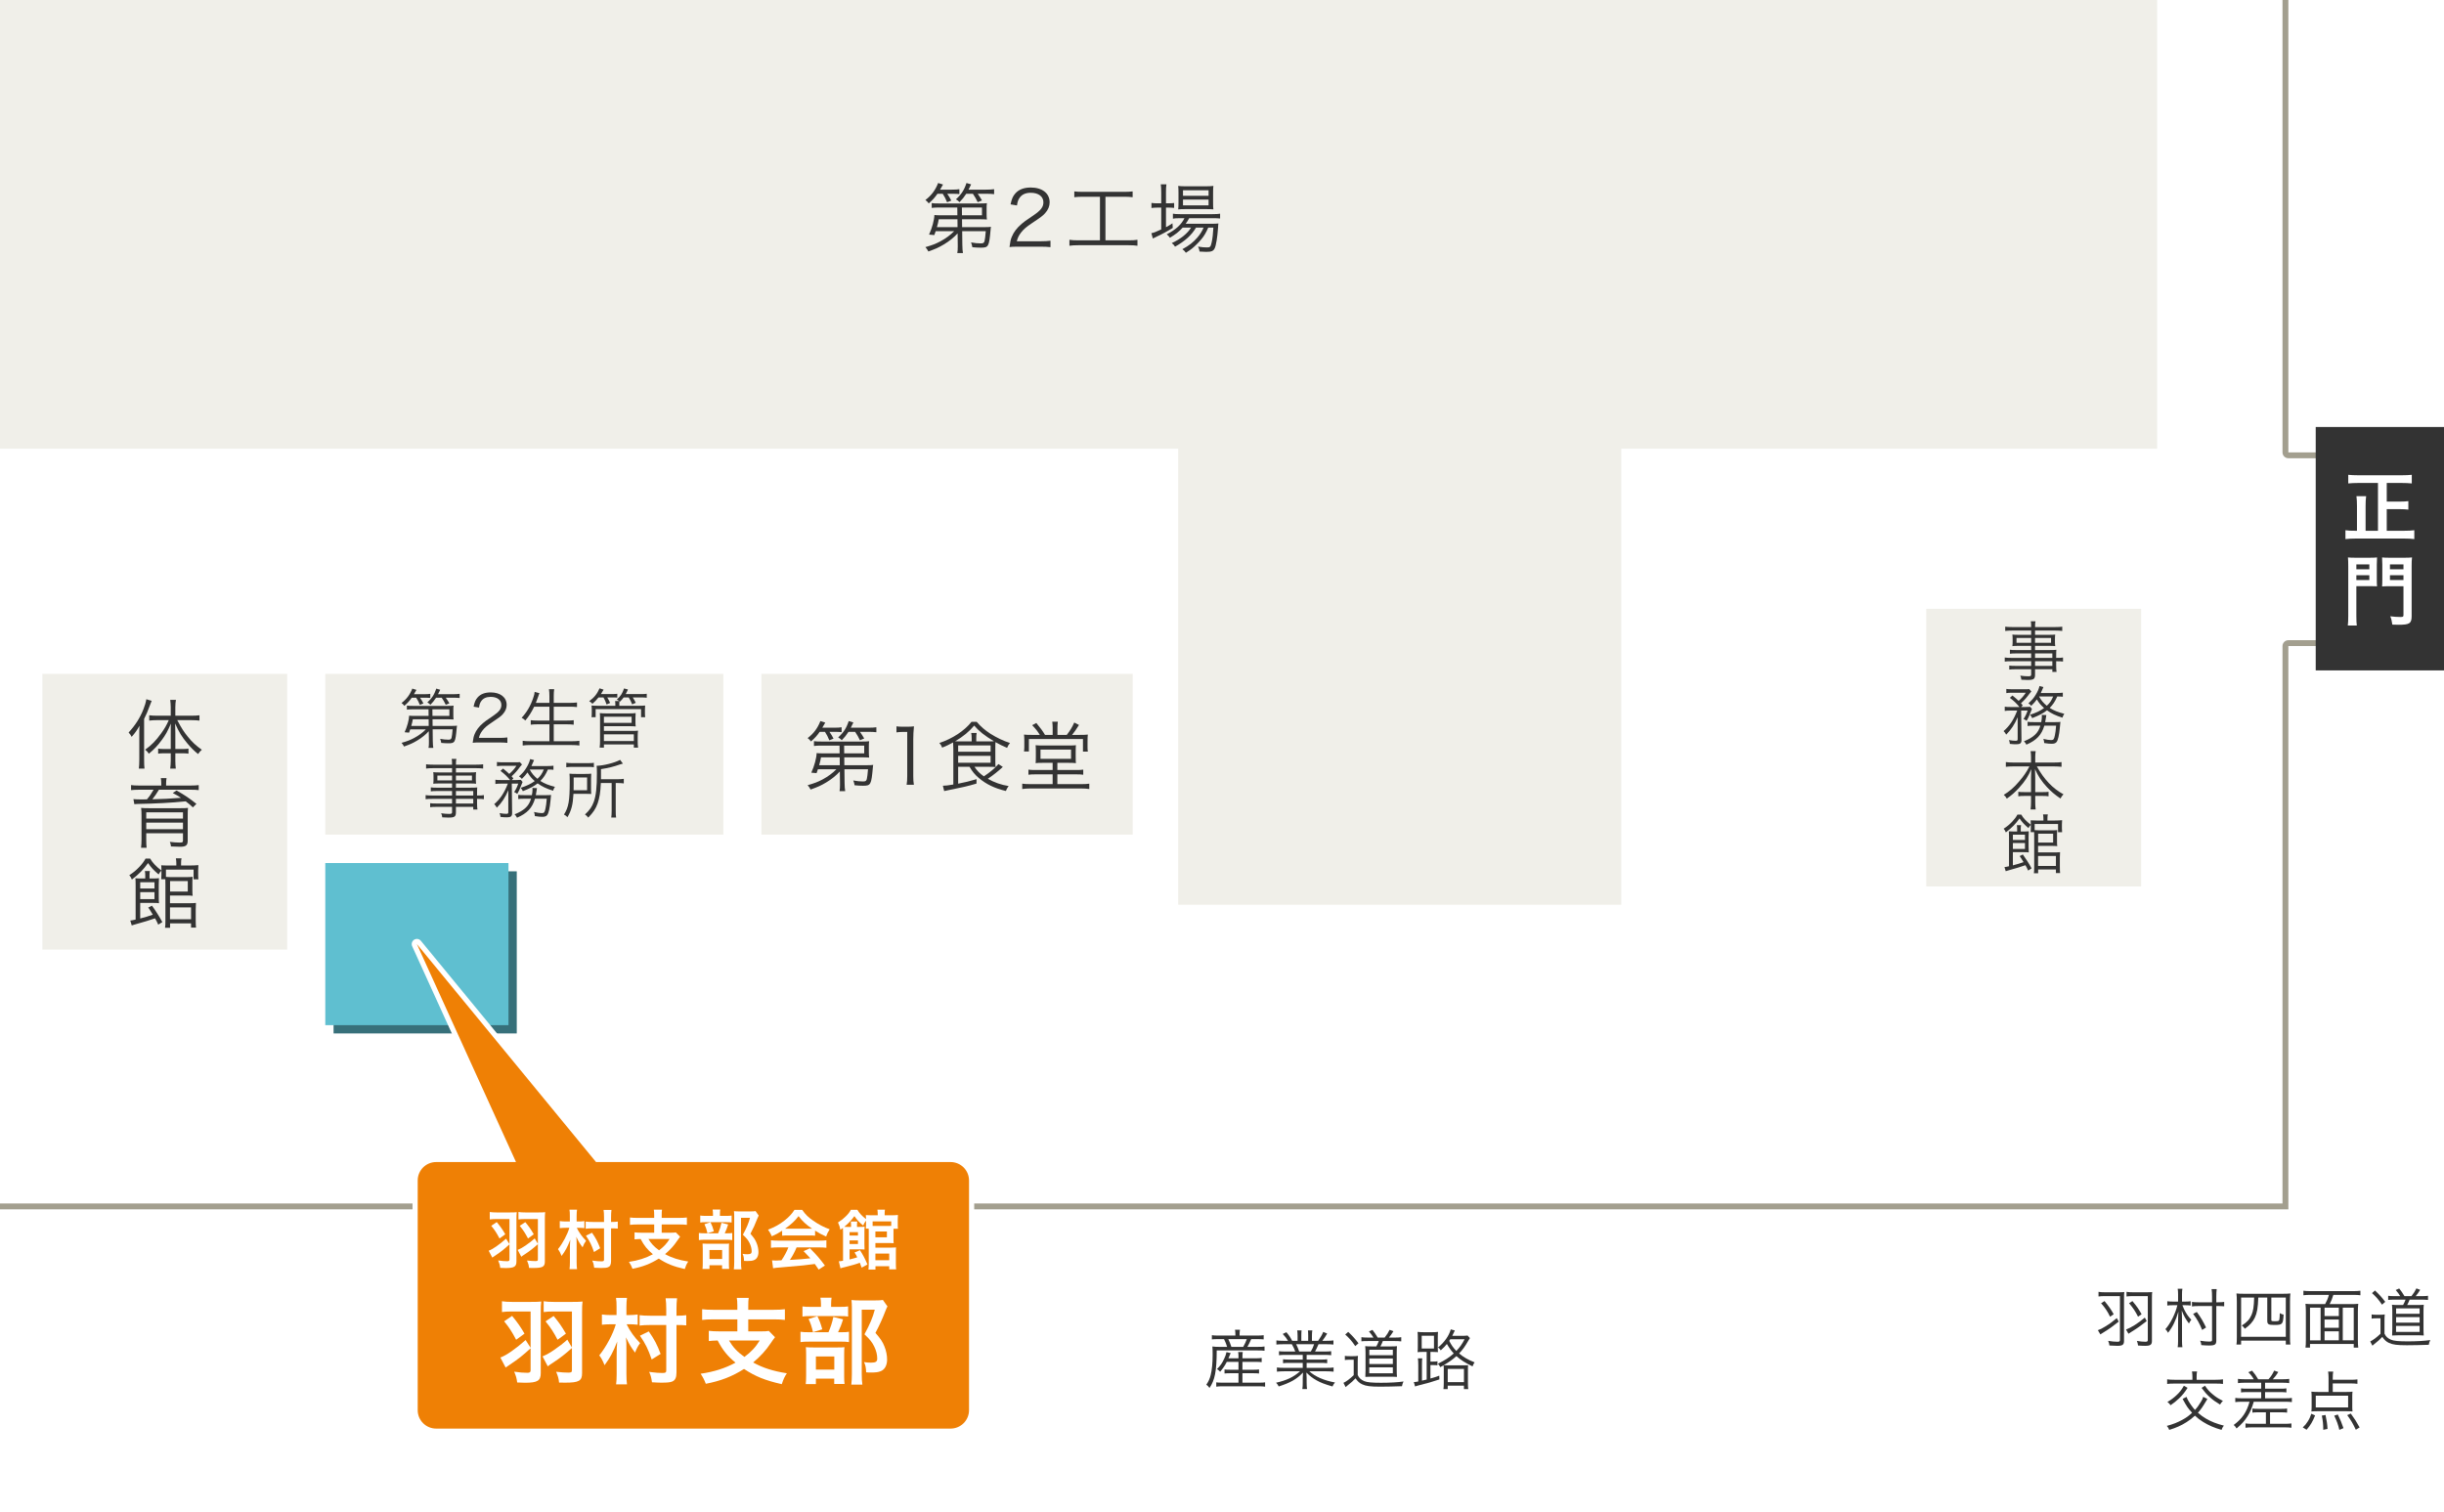 <?xml version="1.0" encoding="utf-8"?>
<!-- Generator: Adobe Illustrator 26.1.0, SVG Export Plug-In . SVG Version: 6.00 Build 0)  -->
<svg version="1.1" xmlns="http://www.w3.org/2000/svg" xmlns:xlink="http://www.w3.org/1999/xlink" x="0px" y="0px"
	 viewBox="0 0 590 365" style="enable-background:new 0 0 590 365;" xml:space="preserve">
<style type="text/css">
	.st0{display:none;}
	.st1{fill:#FFFFFF;}
	.st2{fill:#37707A;}
	.st3{fill:#5FBFD0;}
	.st4{fill:#A39F8F;}
	.st5{fill:none;stroke:#A39F8F;stroke-width:1.417;stroke-linecap:round;stroke-linejoin:round;stroke-miterlimit:10;}
	.st6{fill:none;stroke:#A39F8F;stroke-width:0.567;stroke-linecap:round;stroke-linejoin:round;}
	.st7{fill:none;stroke:#A39F8F;stroke-width:0.567;stroke-linecap:round;stroke-linejoin:round;stroke-dasharray:8.393,8.393;}
	.st8{fill:none;stroke:#A39F8F;stroke-width:0.567;stroke-linecap:round;stroke-linejoin:round;stroke-dasharray:8.907,8.907;}
	.st9{fill:none;stroke:#A39F8F;stroke-width:0.567;stroke-linecap:round;stroke-linejoin:round;stroke-dasharray:8.412,8.412;}
	.st10{fill:none;stroke:#A39F8F;stroke-width:0.567;stroke-linecap:round;stroke-linejoin:round;stroke-dasharray:7.707,7.707;}
	.st11{fill:#F0EFE9;}
	.st12{fill:none;stroke:#FFFFFF;stroke-width:0.567;stroke-miterlimit:10;}
	.st13{fill:#333333;}
	.st14{fill:#E6EBF1;}
	.st15{fill:url(#);stroke:#B4C3D4;stroke-miterlimit:10;}
	.st16{fill:#B4C3D4;}
	.st17{fill:#D1A900;}
	.st18{fill:#009AB6;}
	.st19{fill:none;stroke:#B4C3D4;stroke-miterlimit:10;}
	.st20{fill:none;stroke:#FFFFFF;stroke-miterlimit:10;}
	.st21{fill:none;}
	.st22{clip-path:url(#SVGID_00000139285780732676481640000007480556597992100784_);fill:none;stroke:#B4C3D4;stroke-miterlimit:10;}
	.st23{fill:#0091A6;}
	.st24{fill:#00D3DC;}
	.st25{fill:url(#);}
	.st26{fill:#95A7B5;}
	.st27{fill:#00697E;}
	.st28{fill:#AEB6C4;}
	.st29{fill:none;stroke:#95A7B5;stroke-linecap:round;stroke-linejoin:round;}
	.st30{fill:none;stroke:#95A7B5;stroke-linecap:round;stroke-linejoin:round;stroke-dasharray:5.671,4.253;}
	.st31{fill:none;stroke:#95A7B5;stroke-linecap:round;stroke-linejoin:round;stroke-dasharray:5.407,4.055;}
	.st32{fill:#DFE9F2;}
	.st33{fill:#D4E4EF;}
	.st34{fill:#40D0DC;}
	.st35{fill:url(#);stroke:#95A7B5;stroke-width:0.567;stroke-miterlimit:10;}
	.st36{fill:#007A8C;}
	.st37{fill:#EF8005;}
	.st38{fill:url(#);stroke:#FFFFFF;stroke-width:0.567;stroke-miterlimit:10;}
	.st39{clip-path:url(#SVGID_00000080166731123527579780000008622776196402390701_);fill:none;stroke:#FFFFFF;stroke-miterlimit:10;}
	.st40{clip-path:url(#SVGID_00000042008760785854755890000014107325429934043314_);fill:none;stroke:#FFFFFF;stroke-miterlimit:10;}
	.st41{fill:#DCAA00;}
	.st42{clip-path:url(#SVGID_00000135672379601565039910000004336059190579793549_);fill:none;stroke:#FFFFFF;stroke-miterlimit:10;}
	.st43{clip-path:url(#SVGID_00000011022134875210523410000009148886286511610755_);fill:none;stroke:#FFFFFF;stroke-miterlimit:10;}
	.st44{fill:none;stroke:#FFFFFF;stroke-width:2.5;stroke-linecap:round;stroke-linejoin:round;}
	.st45{fill:none;stroke:#576370;stroke-width:0.85;stroke-linecap:round;stroke-linejoin:round;stroke-miterlimit:10;}
	.st46{fill:#5FBFD0;stroke:#231815;stroke-miterlimit:10;}
	.st47{fill:#F8F8F7;stroke:#231815;stroke-miterlimit:10;}
	.st48{fill:#F0EFE9;stroke:#231815;stroke-miterlimit:10;}
	.st49{fill:#333333;stroke:#231815;stroke-miterlimit:10;}
	.st50{fill:#EF8005;stroke:#231815;stroke-miterlimit:10;}
</style>
<g id="レイヤー_1" class="st0">
</g>
<g id="レイヤー_2">
	<rect x="-9.998" y="-6.186" class="st1" width="609.998" height="377.372"/>
	<rect x="80.526" y="210.392" class="st2" width="44.226" height="39.145"/>
	<rect x="78.526" y="208.392" class="st3" width="44.226" height="39.145"/>
	<g>
		<g>
			<path class="st4" d="M551.012-8.583v117.811c0,0.783,0.635,1.417,1.417,1.417h27.615v43.94h-27.615
				c-0.783,0-1.417,0.635-1.417,1.417v134.585H-8.583V-8.583H551.012 M552.429-10H-10v302.005h562.429V156.003h29.032v-46.774
				h-29.032V-10L552.429-10z"/>
		</g>
	</g>
	<g>
		<rect x="465.01" y="147.003" class="st11" width="51.871" height="67.035"/>
	</g>
	<g>
		<rect x="183.816" y="162.715" class="st11" width="89.628" height="38.817"/>
	</g>
	<g>
		<rect x="78.526" y="162.715" class="st11" width="96.097" height="38.817"/>
	</g>
	<g>
		<rect x="10.229" y="162.715" class="st11" width="59.104" height="66.581"/>
	</g>
	<g>
		<polygon class="st11" points="520.752,-10 -10,-10 -10,108.336 284.429,108.336 284.429,218.457 391.397,218.457 391.397,108.336 
			520.752,108.336 		"/>
	</g>
	
		<rect x="545.129" y="117.005" transform="matrix(-1.836970e-16 1 -1 -1.836970e-16 707.005 -442.027)" class="st13" width="58.774" height="30.968"/>
	<g>
		<path class="st44" d="M143.886,280.591l-43.247-52.626l23.927,52.626h-19.278c-2.459,0-4.452,1.993-4.452,4.452v55.457
			c0,2.459,1.993,4.452,4.452,4.452H229.48c2.459,0,4.452-1.993,4.452-4.452v-55.457c0-2.459-1.993-4.452-4.452-4.452H143.886z"/>
		<path class="st37" d="M143.886,280.591l-43.247-52.626l23.927,52.626h-19.278c-2.459,0-4.452,1.993-4.452,4.452v55.457
			c0,2.459,1.993,4.452,4.452,4.452H229.48c2.459,0,4.452-1.993,4.452-4.452v-55.457c0-2.459-1.993-4.452-4.452-4.452H143.886z"/>
	</g>
</g>
<g id="レイヤー_3">
	<g>
		<path class="st13" d="M226.309,46.789c-0.626,0.902-1.124,1.456-2.101,2.322c-0.259-0.351-0.517-0.608-0.812-0.812
			c1.456-1.105,2.415-2.396,3.078-4.11l1.18,0.369c-0.295,0.553-0.387,0.7-0.719,1.234h2.839c0.866,0,1.383-0.036,1.824-0.11v1.18
			c-0.46-0.056-0.977-0.073-1.677-0.073h-1.254c0.461,0.682,0.664,0.995,0.978,1.64l-1.014,0.406
			c-0.369-0.903-0.59-1.327-1.051-2.046H226.309z M231.175,56.355c-0.848,0.939-2.027,1.898-3.299,2.654
			c-1.309,0.773-1.881,1.032-3.761,1.714c-0.221-0.442-0.387-0.663-0.719-1.051c1.678-0.479,2.434-0.774,3.595-1.382
			c1.346-0.72,2.451-1.549,3.354-2.471h-4.461c-0.11,0.351-0.166,0.498-0.331,0.94l-1.272-0.11c0.737-1.604,1.254-3.503,1.29-4.737
			c0.313,0.055,0.812,0.073,1.733,0.073h3.815l-0.019-1.88h-4.387c-0.701,0-1.235,0.019-1.788,0.092v-1.161
			c0.405,0.074,0.885,0.093,1.788,0.093h9.824c0.866,0,1.253-0.019,1.714-0.074c-0.055,0.332-0.073,0.627-0.073,1.161v1.512
			c0,0.571,0.019,0.903,0.073,1.271c-0.479-0.036-0.958-0.055-1.714-0.055h-4.295l0.019,1.898h5.456
			c0.719,0,1.124-0.019,1.512-0.074c-0.056,0.24-0.056,0.351-0.093,0.737c-0.368,4.074-0.497,4.295-2.377,4.295
			c-0.627,0-1.254-0.036-2.028-0.11c-0.092-0.498-0.147-0.756-0.313-1.161c0.885,0.166,1.622,0.239,2.323,0.239
			c0.626,0,0.811-0.11,0.939-0.571c0.093-0.368,0.203-1.18,0.295-2.378h-5.695l0.037,3.263c0.019,0.959,0.055,1.475,0.147,2.027
			h-1.364c0.092-0.553,0.11-0.829,0.11-1.492c0-0.185,0-0.442,0-0.535L231.175,56.355z M226.622,52.945
			c-0.129,0.737-0.184,0.995-0.442,1.898h4.978l-0.019-1.898H226.622z M233.258,46.789c-0.571,0.866-0.921,1.309-1.622,2.027
			c-0.295-0.313-0.479-0.461-0.866-0.683c1.327-1.216,1.991-2.248,2.544-3.944l1.124,0.332c-0.221,0.498-0.295,0.627-0.626,1.271
			h4.221c0.866,0,1.383-0.036,1.954-0.11v1.198c-0.59-0.074-1.144-0.092-1.936-0.092h-2.028c0.369,0.516,0.701,1.014,1.033,1.604
			l-1.033,0.424c-0.405-0.848-0.645-1.254-1.161-2.027H233.258z M237.056,51.986v-1.88h-4.849l0.019,1.88H237.056z"/>
		<path class="st13" d="M245.729,59.562c-1.161,0-1.438,0.019-2.027,0.092c0.202-1.456,0.258-1.732,0.534-2.433
			c0.461-1.161,1.235-2.175,2.396-3.171c0.645-0.553,0.682-0.571,2.82-2.027c1.824-1.235,2.433-2.046,2.433-3.17
			c0-1.401-1.18-2.305-3.06-2.305c-1.217,0-2.12,0.405-2.673,1.198c-0.351,0.498-0.517,0.94-0.646,1.861l-1.548-0.258
			c0.276-1.327,0.553-1.972,1.161-2.654c0.829-0.939,2.083-1.419,3.705-1.419c2.783,0,4.571,1.4,4.571,3.576
			c0,0.939-0.369,1.824-1.088,2.617c-0.553,0.627-1.032,0.977-3.134,2.378c-1.456,0.977-2.046,1.493-2.654,2.267
			c-0.571,0.756-0.829,1.254-1.05,2.139h5.88c0.922,0,1.548-0.037,2.248-0.129v1.548c-0.736-0.073-1.345-0.11-2.267-0.11H245.729z"
			/>
		<path class="st13" d="M261.464,47.507c-0.866,0-1.475,0.036-2.119,0.11v-1.401c0.59,0.074,1.161,0.111,2.138,0.111h9.807
			c0.958,0,1.53-0.037,2.138-0.111v1.401c-0.663-0.074-1.253-0.11-2.119-0.11h-4.442v10.524h5.566c0.959,0,1.53-0.036,2.157-0.129
			v1.438c-0.59-0.092-1.235-0.129-2.157-0.129h-12.11c-0.922,0-1.512,0.037-2.156,0.129v-1.438c0.627,0.093,1.198,0.129,2.175,0.129
			h5.198V47.507H261.464z"/>
		<path class="st13" d="M280.331,46.53c0-0.866-0.037-1.511-0.111-2.027h1.364c-0.092,0.571-0.11,1.143-0.11,2.046v2.544h0.442
			c0.719,0,1.124-0.019,1.529-0.074v1.18c-0.534-0.055-1.014-0.073-1.529-0.073h-0.442v4.737c0.59-0.313,0.866-0.479,1.566-0.94
			l0.074,1.106c-1.069,0.682-2.747,1.604-3.834,2.083c-0.295,0.129-0.812,0.387-0.978,0.479l-0.35-1.29
			c0.7-0.147,0.885-0.221,2.378-0.903v-5.271h-0.793c-0.59,0-1.088,0.037-1.566,0.092v-1.216c0.497,0.073,0.939,0.092,1.604,0.092
			h0.756V46.53z M285.51,54.954c-0.848,0.959-1.77,1.678-3.097,2.452c-0.221-0.332-0.461-0.608-0.756-0.83
			c2.176-1.105,3.521-2.341,4.277-3.889h-1.125c-0.756,0-1.29,0.036-1.659,0.11v-1.198c0.406,0.073,0.849,0.11,1.696,0.11h7.871
			c0.885,0,1.419-0.037,1.824-0.11v1.161c-0.461-0.056-1.014-0.073-1.824-0.073h-5.641c-0.295,0.553-0.442,0.792-0.848,1.345h6.101
			c0.903,0,1.346-0.018,1.807-0.073c-0.037,0.239-0.056,0.351-0.093,1.088c-0.146,2.175-0.479,4.276-0.811,4.921
			c-0.332,0.664-0.793,0.848-2.046,0.848c-0.424,0-1.032-0.036-1.604-0.073c-0.056-0.461-0.147-0.774-0.369-1.198
			c0.866,0.147,1.549,0.203,2.193,0.203c0.737,0,0.866-0.147,1.106-1.254c0.203-0.922,0.332-2.102,0.405-3.539h-1.235
			c-0.497,1.161-0.958,1.954-1.64,2.783c-0.554,0.683-1.586,1.715-2.268,2.268c-0.424,0.332-0.756,0.571-1.493,1.032
			c-0.276-0.405-0.424-0.534-0.848-0.866c1.641-0.885,2.617-1.659,3.612-2.802c0.646-0.756,1.144-1.53,1.512-2.415h-1.825
			c-1.05,1.807-2.709,3.3-5.068,4.608c-0.203-0.351-0.405-0.571-0.793-0.866c2.139-0.978,3.797-2.305,4.664-3.742H285.51z
			 M286.1,50.493c-0.755,0-1.271,0.019-1.677,0.074c0.055-0.498,0.073-0.959,0.073-1.659v-2.396c0-0.848-0.019-1.087-0.073-1.622
			c0.553,0.074,0.958,0.093,1.77,0.093h4.811c0.848,0,1.401-0.019,1.917-0.093c-0.056,0.479-0.073,0.867-0.073,1.715v2.304
			c0,0.848,0.018,1.309,0.073,1.641c-0.405-0.037-0.977-0.056-1.695-0.056H286.1z M285.584,47.286h6.175V45.94h-6.175V47.286z
			 M285.584,49.59h6.175v-1.401h-6.175V49.59z"/>
	</g>
	<g>
		<path class="st13" d="M298.232,322.148c0-0.358-0.031-0.686-0.094-1.061h1.201c-0.062,0.344-0.094,0.687-0.094,1.061v0.344h4.164
			c0.795,0,1.263-0.031,1.652-0.094v1.014c-0.499-0.047-0.92-0.062-1.621-0.062h-1.389c-0.327,0.748-0.593,1.294-0.92,1.871h2.323
			c0.905,0,1.373-0.016,1.81-0.094v1.029c-0.452-0.062-0.92-0.078-1.81-0.078h-9.73c-0.016,5.021-0.437,7.158-1.746,9.061
			c-0.281-0.39-0.391-0.515-0.765-0.795c0.546-0.78,0.842-1.45,1.061-2.339c0.296-1.139,0.468-2.964,0.468-4.835
			c0-0.826-0.016-1.591-0.062-2.043c0.577,0.078,1.014,0.094,1.793,0.094h1.763c-0.203-0.687-0.421-1.216-0.749-1.871h-1.403
			c-0.67,0-1.061,0.016-1.528,0.062v-1.014c0.359,0.062,0.812,0.094,1.56,0.094h4.117V322.148z M296.158,328.839
			c-0.452,0.889-0.889,1.528-1.606,2.386c-0.28-0.312-0.437-0.437-0.764-0.64c0.842-0.857,1.263-1.45,1.73-2.479
			c0.297-0.623,0.453-1.061,0.562-1.621l1.014,0.233c-0.109,0.234-0.28,0.655-0.546,1.264h2.433v-0.312
			c0-0.562-0.015-0.842-0.077-1.2h1.106c-0.062,0.374-0.077,0.639-0.077,1.2v0.312h3.103c0.78,0,1.186-0.031,1.544-0.094v1.014
			c-0.421-0.047-0.889-0.062-1.544-0.062h-3.103v1.902h2.588c0.702,0,1.045-0.016,1.42-0.078v0.982
			c-0.453-0.047-0.796-0.062-1.42-0.062h-2.588v2.277h4.023c0.686,0,1.106-0.016,1.45-0.078v1.045
			c-0.438-0.062-0.89-0.094-1.466-0.094h-8.89c-0.546,0-0.982,0.031-1.435,0.094v-1.045c0.374,0.062,0.78,0.078,1.419,0.078h3.945
			v-2.277h-1.918c-0.593,0-1.029,0.016-1.45,0.062v-0.967c0.344,0.047,0.718,0.062,1.45,0.062h1.918v-1.902H296.158z
			 M300.119,325.22c0.437-0.795,0.608-1.17,0.873-1.871h-4.476c0.297,0.608,0.483,1.061,0.749,1.871H300.119z"/>
		<path class="st13" d="M310.424,327.154c-0.765,0-1.186,0.016-1.669,0.078v-0.967c0.437,0.062,0.857,0.078,1.669,0.078h2.261
			c-0.218-0.608-0.452-1.139-0.826-1.763h-1.965c-0.78,0-1.311,0.031-1.763,0.078v-0.998c0.452,0.062,0.936,0.094,1.731,0.094h1.076
			c-0.312-0.546-0.671-1.014-1.279-1.653l0.889-0.421c0.702,0.843,0.967,1.248,1.389,2.074h1.31v-1.201
			c0-0.529-0.031-0.967-0.094-1.31h1.061c-0.047,0.312-0.062,0.671-0.062,1.294v1.217h1.653v-1.217c0-0.576-0.016-0.998-0.062-1.294
			h1.061c-0.062,0.327-0.094,0.765-0.094,1.31v1.201h1.497c0.671-0.967,0.92-1.403,1.232-2.152l0.951,0.406
			c-0.468,0.795-0.608,0.982-1.17,1.746h0.936c0.812,0,1.311-0.031,1.747-0.094v0.998c-0.452-0.047-0.982-0.078-1.763-0.078h-1.84
			c-0.374,0.858-0.562,1.264-0.842,1.763h2.214c0.811,0,1.232-0.016,1.685-0.078v0.967c-0.483-0.062-0.904-0.078-1.685-0.078h-4.241
			v1.139h3.274c0.779,0,1.264-0.016,1.685-0.078v0.951c-0.468-0.062-0.905-0.078-1.685-0.078h-3.274v1.201h4.725
			c0.889,0,1.356-0.031,1.778-0.094v1.014c-0.546-0.062-1.076-0.094-1.763-0.094h-4.086c1.342,1.264,3.556,2.23,6.191,2.698
			c-0.281,0.343-0.421,0.546-0.608,0.967c-2.027-0.608-2.744-0.873-3.82-1.466c-0.936-0.515-1.685-1.092-2.479-1.902
			c0.047,0.701,0.062,0.982,0.062,1.325v1.045c0,0.671,0.031,1.154,0.093,1.622H314.4c0.078-0.499,0.093-0.982,0.093-1.638v-1.029
			c0-0.358,0.016-0.702,0.062-1.31c-1.528,1.59-3.01,2.433-5.863,3.353c-0.202-0.405-0.358-0.608-0.64-0.904
			c2.573-0.577,4.242-1.372,5.786-2.761h-3.821c-0.701,0-1.216,0.031-1.762,0.094v-1.014c0.437,0.062,0.904,0.094,1.762,0.094h4.476
			v-1.201h-3.087c-0.765,0-1.217,0.016-1.669,0.078v-0.951c0.437,0.062,0.92,0.078,1.669,0.078h3.087v-1.139H310.424z
			 M316.443,326.343c0.343-0.577,0.546-1.014,0.795-1.763h-4.335c0.358,0.749,0.483,1.029,0.732,1.763H316.443z"/>
		<path class="st13" d="M324.657,327.388c0.375,0.062,0.593,0.078,1.186,0.078h0.811c0.452,0,0.812-0.016,1.17-0.078
			c-0.047,0.483-0.062,0.889-0.062,1.622v3.009c0.296,0.687,0.795,1.139,1.56,1.467c0.702,0.296,1.855,0.405,4.086,0.405
			c2.059,0,4.008-0.109,5.411-0.312c-0.203,0.406-0.297,0.718-0.374,1.139c-1.606,0.062-3.945,0.109-5.271,0.109
			c-2.37,0-3.431-0.141-4.319-0.562c-0.671-0.312-1.076-0.671-1.622-1.45c-0.64,0.671-0.936,0.936-2.027,1.809
			c-0.109,0.078-0.202,0.156-0.358,0.312l-0.53-1.029c0.64-0.281,1.56-0.967,2.479-1.856v-3.727h-1.014
			c-0.515,0-0.748,0.016-1.123,0.078V327.388z M325.469,321.602c1.045,0.982,1.684,1.7,2.479,2.745l-0.78,0.686
			c-0.779-1.169-1.45-1.934-2.417-2.791L325.469,321.602z M331.565,322.975c-0.249-0.438-0.607-0.921-1.091-1.481l0.842-0.375
			c0.483,0.608,0.748,0.998,1.278,1.856h1.669c0.499-0.608,0.889-1.217,1.201-1.872l0.92,0.344
			c-0.405,0.654-0.733,1.106-1.092,1.528h1.435c0.749,0,1.186-0.031,1.544-0.094v1.014c-0.515-0.062-0.982-0.078-1.544-0.078h-2.9
			c-0.188,0.515-0.327,0.795-0.593,1.294h2.511c0.749,0,1.201-0.016,1.497-0.062c-0.047,0.483-0.062,0.968-0.062,1.575v4.242
			c0,0.624,0.016,1.153,0.062,1.606c-0.312-0.031-0.702-0.047-1.154-0.047h-4.959c-0.53,0-1.122,0.016-1.528,0.047
			c0.031-0.468,0.047-0.982,0.047-1.513v-4.383c0-0.546-0.031-1.169-0.078-1.528c0.359,0.047,0.858,0.062,1.638,0.062h1.045
			c0.265-0.483,0.437-0.857,0.593-1.294h-2.62c-0.748,0-1.092,0.016-1.575,0.062v-0.998c0.344,0.062,0.796,0.094,1.591,0.094
			H331.565z M330.552,331.598h5.692v-1.435h-5.692V331.598z M330.567,327.232h5.677v-1.31h-5.677V327.232z M330.567,329.369h5.677
			v-1.342h-5.677V329.369z"/>
		<path class="st13" d="M344.411,326.437h-0.764c-0.655,0-1.092,0.016-1.435,0.062c0.047-0.422,0.062-0.843,0.062-1.451v-1.918
			c0-0.639-0.016-1.076-0.062-1.528c0.405,0.047,0.889,0.078,1.497,0.078h1.934c0.64,0,1.092-0.016,1.513-0.078
			c-0.047,0.422-0.062,0.812-0.062,1.528v2.027c0,0.718,0,1.029,0.047,1.326c-0.296-0.031-0.296-0.031-1.388-0.047h-0.437v2.339
			h0.607c0.577,0,0.827-0.016,1.092-0.078v0.982c-0.343-0.047-0.67-0.062-1.107-0.062h-0.592v3.244
			c0.873-0.25,1.2-0.344,2.136-0.687l0.031,0.904c-2.074,0.687-2.713,0.874-5.224,1.497c-0.203,0.062-0.375,0.109-0.655,0.203
			l-0.296-1.061c0.358-0.016,0.515-0.031,1.075-0.141v-3.945c0-0.795-0.03-1.2-0.093-1.637h1.061
			c-0.062,0.343-0.078,0.686-0.078,1.605v3.774c0.343-0.078,0.468-0.109,1.138-0.266V326.437z M343.211,325.61h2.963v-3.072h-2.963
			V325.61z M348.544,331.006c0-0.718-0.016-1.014-0.047-1.342c-0.312,0.172-0.421,0.234-0.811,0.452
			c-0.203-0.405-0.281-0.53-0.562-0.826c1.762-0.873,2.714-1.497,3.82-2.479c-0.623-0.687-1.122-1.372-1.652-2.292
			c-0.452,0.561-0.718,0.842-1.481,1.543c-0.234-0.358-0.359-0.499-0.655-0.701c1.513-1.217,2.667-2.854,3.072-4.366l0.982,0.265
			c-0.031,0.078-0.188,0.374-0.437,0.904c-0.078,0.172-0.109,0.234-0.188,0.39h2.23c0.779,0,1.153-0.016,1.466-0.077l0.576,0.623
			c-0.155,0.234-0.218,0.328-0.39,0.624c-0.811,1.419-1.372,2.199-2.229,3.088c1.061,0.889,2.12,1.497,3.742,2.152
			c-0.202,0.28-0.358,0.576-0.499,0.967c-1.762-0.858-2.791-1.497-3.883-2.479c-0.889,0.795-1.777,1.435-3.088,2.198
			c0.374,0.031,0.577,0.031,1.232,0.031h3.399c0.671,0,0.92,0,1.278-0.031c-0.047,0.328-0.047,0.577-0.047,1.357v2.775
			c0,0.826,0.016,1.263,0.078,1.638h-1.045v-0.827h-3.914v0.827h-1.029c0.047-0.375,0.078-0.796,0.078-1.591V331.006z
			 M349.495,333.735h3.914v-3.197h-3.914V333.735z M350.103,323.38c-0.109,0.171-0.141,0.233-0.249,0.39
			c0.545,1.061,0.982,1.685,1.715,2.433c0.842-0.873,1.372-1.622,1.996-2.822H350.103z"/>
	</g>
	<g>
		<path class="st13" d="M511.475,319.119c-1.544,1.232-2.137,1.653-3.665,2.604c-0.358,0.234-0.452,0.296-0.764,0.483l-0.608-1.014
			c0.608-0.218,1.014-0.405,1.763-0.873c1.122-0.687,1.777-1.17,2.807-2.043L511.475,319.119z M508.201,312.96
			c-0.733,0-1.201,0.031-1.606,0.093v-1.122c0.421,0.078,0.936,0.108,1.622,0.108h3.071c0.811,0,1.201-0.015,1.528-0.062
			c-0.046,0.421-0.062,0.873-0.062,1.497v10.339c0,0.889-0.375,1.154-1.606,1.154c-0.577,0-1.311-0.031-1.918-0.078
			c-0.047-0.39-0.125-0.687-0.297-1.123c0.796,0.141,1.575,0.219,2.246,0.219c0.437,0,0.593-0.109,0.593-0.406V312.96H508.201z
			 M508.045,314.16c1.045,1.264,1.544,1.98,2.215,3.182l-0.874,0.593c-0.639-1.311-1.138-2.059-2.167-3.26L508.045,314.16z
			 M518.228,318.995c-1.373,1.091-2.309,1.746-3.603,2.541c-0.405,0.25-0.53,0.328-0.796,0.515l-0.592-1.014
			c1.263-0.468,2.916-1.513,4.538-2.885L518.228,318.995z M514.969,312.96c-0.732,0-1.2,0.031-1.606,0.093v-1.122
			c0.422,0.078,0.936,0.108,1.622,0.108h3.041c0.826,0,1.201-0.015,1.528-0.062c-0.047,0.437-0.062,0.857-0.062,1.497v10.339
			c0,0.889-0.39,1.154-1.638,1.154c-0.53,0-1.185-0.031-1.715-0.078c-0.047-0.437-0.125-0.702-0.281-1.107
			c0.843,0.141,1.513,0.203,2.074,0.203c0.421,0,0.562-0.109,0.562-0.406V312.96H514.969z M514.782,314.16
			c1.028,1.232,1.527,1.934,2.214,3.182l-0.857,0.593c-0.671-1.342-1.186-2.105-2.168-3.26L514.782,314.16z"/>
		<path class="st13" d="M525.804,312.523c0-0.593-0.031-0.952-0.094-1.326h1.138c-0.077,0.421-0.093,0.749-0.093,1.341v1.747h0.732
			c0.53,0,0.904-0.016,1.356-0.078v1.029c-0.452-0.062-0.842-0.078-1.356-0.078h-0.64c0.406,0.982,0.422,1.014,0.687,1.513
			c0.452,0.812,0.811,1.311,1.466,1.996c-0.202,0.25-0.405,0.546-0.577,0.904c-0.811-1.075-1.169-1.715-1.73-3.118
			c0.047,1.075,0.062,1.715,0.062,2.869v4.507c0,0.686,0.031,1.045,0.093,1.466h-1.138c0.062-0.39,0.094-0.795,0.094-1.45v-4.273
			c0-1.045,0.016-1.777,0.077-2.869c-0.639,2.168-1.372,3.681-2.495,5.115c-0.187-0.343-0.405-0.64-0.639-0.873
			c1.2-1.326,2.448-3.821,2.885-5.786h-1.029c-0.593,0-0.951,0.016-1.403,0.078v-1.029c0.421,0.047,0.842,0.078,1.403,0.078h1.201
			V312.523z M535.035,323.672c0,0.982-0.327,1.217-1.746,1.217c-0.593,0-1.092-0.031-1.872-0.094
			c-0.047-0.452-0.124-0.702-0.28-1.061c0.92,0.141,1.606,0.203,2.074,0.203c0.686,0,0.795-0.047,0.795-0.406v-8.171h-3.228
			c-0.624,0-1.217,0.031-1.622,0.094v-1.092c0.374,0.062,0.936,0.094,1.606,0.094h3.243v-1.389c0-0.748-0.031-1.356-0.109-1.793
			h1.232c-0.062,0.483-0.094,1.061-0.094,1.809v1.373h0.405c0.64,0,1.076-0.031,1.497-0.094v1.061
			c-0.483-0.047-0.982-0.062-1.481-0.062h-0.421V323.672z M531.62,321.13c-0.655-1.606-1.217-2.589-2.184-3.883l0.889-0.452
			c0.921,1.231,1.56,2.323,2.23,3.742L531.62,321.13z"/>
		<path class="st13" d="M539.99,314.238c0-0.732-0.031-1.356-0.094-1.918c0.53,0.062,0.998,0.078,1.825,0.078h9.341
			c0.826,0,1.278-0.016,1.855-0.078c-0.062,0.593-0.093,1.092-0.093,1.918v8.624c0,0.967,0.015,1.356,0.093,1.793h-1.106v-0.936
			h-10.792v0.936h-1.123c0.078-0.452,0.094-0.873,0.094-1.824V314.238z M541.019,313.318v9.466h10.792v-9.466h-3.493v5.302
			c0,0.391,0.03,0.405,0.951,0.405c0.748,0,0.904-0.062,0.982-0.374c0.062-0.312,0.093-0.795,0.108-1.575
			c0.344,0.203,0.593,0.297,0.921,0.359c-0.141,2.354-0.266,2.495-2.246,2.495c-1.435,0-1.7-0.156-1.7-1.061v-5.552h-2.167
			c-0.078,2.479-0.297,3.727-0.827,4.834c-0.468,1.014-1.294,1.918-2.433,2.698c-0.187-0.328-0.405-0.562-0.717-0.78
			c1.231-0.779,1.871-1.466,2.339-2.542c0.421-0.967,0.577-1.98,0.64-4.21H541.019z"/>
		<path class="st13" d="M567.448,314.893c0.827,0,1.326-0.016,1.856-0.078c-0.062,0.577-0.094,1.107-0.094,1.965v6.752
			c0,0.905,0.031,1.404,0.094,1.872h-1.092v-0.89h-10.558v0.89h-1.092c0.078-0.53,0.094-0.951,0.094-1.902v-6.722
			c0-0.779-0.031-1.341-0.094-1.965c0.515,0.062,1.029,0.078,1.824,0.078h2.917c0.452-0.827,0.654-1.295,0.92-2.23h-4.507
			c-0.687,0-1.154,0.031-1.653,0.094v-1.092c0.452,0.062,0.967,0.094,1.638,0.094h10.464c0.671,0,1.17-0.031,1.653-0.094v1.092
			c-0.453-0.062-0.982-0.094-1.653-0.094h-4.881c-0.234,0.843-0.499,1.481-0.89,2.23H567.448z M557.655,315.751v7.891h2.558v-7.891
			H557.655z M564.61,315.751h-3.446v2.027h3.446V315.751z M561.164,320.616h3.446v-1.996h-3.446V320.616z M561.164,323.641h3.446
			v-2.183h-3.446V323.641z M565.561,323.641h2.651v-7.891h-2.651V323.641z"/>
		<path class="st13" d="M572.528,317.388c0.375,0.062,0.593,0.078,1.186,0.078h0.811c0.452,0,0.812-0.016,1.17-0.078
			c-0.047,0.483-0.062,0.889-0.062,1.622v3.009c0.296,0.687,0.795,1.139,1.56,1.467c0.702,0.296,1.855,0.405,4.086,0.405
			c2.059,0,4.008-0.109,5.411-0.312c-0.203,0.406-0.297,0.718-0.374,1.139c-1.606,0.062-3.945,0.109-5.271,0.109
			c-2.37,0-3.431-0.141-4.319-0.562c-0.671-0.312-1.076-0.671-1.622-1.45c-0.64,0.671-0.936,0.936-2.027,1.809
			c-0.109,0.078-0.202,0.156-0.358,0.312l-0.53-1.029c0.64-0.281,1.56-0.967,2.479-1.856v-3.727h-1.014
			c-0.515,0-0.748,0.016-1.123,0.078V317.388z M573.34,311.602c1.045,0.982,1.684,1.7,2.479,2.745l-0.78,0.686
			c-0.779-1.169-1.45-1.934-2.417-2.791L573.34,311.602z M579.436,312.975c-0.249-0.438-0.607-0.921-1.091-1.481l0.842-0.375
			c0.483,0.608,0.748,0.998,1.278,1.856h1.669c0.499-0.608,0.889-1.217,1.201-1.872l0.92,0.344
			c-0.405,0.654-0.733,1.106-1.092,1.528h1.435c0.749,0,1.186-0.031,1.544-0.094v1.014c-0.515-0.062-0.982-0.078-1.544-0.078h-2.9
			c-0.188,0.515-0.327,0.795-0.593,1.294h2.511c0.749,0,1.201-0.016,1.497-0.062c-0.047,0.483-0.062,0.968-0.062,1.575v4.242
			c0,0.624,0.016,1.153,0.062,1.606c-0.312-0.031-0.702-0.047-1.154-0.047H579c-0.53,0-1.122,0.016-1.528,0.047
			c0.031-0.468,0.047-0.982,0.047-1.513v-4.383c0-0.546-0.031-1.169-0.078-1.528c0.359,0.047,0.858,0.062,1.638,0.062h1.045
			c0.265-0.483,0.437-0.857,0.593-1.294h-2.62c-0.748,0-1.092,0.016-1.575,0.062v-0.998c0.344,0.062,0.796,0.094,1.591,0.094
			H579.436z M578.423,321.598h5.692v-1.435h-5.692V321.598z M578.438,317.232h5.677v-1.31h-5.677V317.232z M578.438,319.369h5.677
			v-1.342h-5.677V319.369z"/>
		<path class="st13" d="M532.883,337.794c-1.231,2.059-1.497,2.433-2.292,3.337c0.655,0.562,1.31,1.045,1.965,1.419
			c1.248,0.733,2.573,1.248,4.304,1.685c-0.312,0.405-0.405,0.562-0.562,1.029c-1.824-0.53-3.087-1.076-4.476-1.934
			c-0.748-0.468-1.325-0.904-1.949-1.497c-0.67,0.624-1.263,1.076-2.027,1.56c-1.294,0.826-2.526,1.372-4.179,1.871
			c-0.141-0.374-0.266-0.593-0.577-0.967c1.513-0.405,2.526-0.795,3.836-1.513c0.904-0.499,1.45-0.904,2.262-1.653
			c-1.045-1.138-1.232-1.419-2.293-3.353l0.951-0.483c0.141,0.358,0.25,0.624,0.422,0.92c0.39,0.687,1.106,1.685,1.605,2.23
			c0.53-0.562,0.827-0.951,1.466-1.996c0.234-0.359,0.391-0.702,0.53-1.17L532.883,337.794z M529.266,332.461
			c0-0.499-0.031-0.921-0.109-1.311h1.231c-0.078,0.297-0.108,0.718-0.108,1.311v0.701h4.6c0.78,0,1.342-0.031,1.763-0.109v1.123
			c-0.358-0.062-0.936-0.094-1.778-0.094h-9.949c-0.857,0-1.31,0.031-1.746,0.094v-1.123c0.437,0.078,0.982,0.109,1.746,0.109h4.352
			V332.461z M528.096,335.111c-0.749,1.17-1.217,1.747-2.043,2.542c-0.718,0.671-1.247,1.107-2.059,1.653
			c-0.218-0.312-0.405-0.515-0.764-0.78c0.92-0.545,1.575-1.044,2.261-1.699c0.702-0.655,1.139-1.217,1.716-2.215L528.096,335.111z
			 M532.291,334.596c0.654,0.951,1.044,1.389,1.809,2.027c0.779,0.671,1.341,1.029,2.526,1.638c-0.281,0.28-0.468,0.515-0.687,0.889
			c-1.153-0.701-1.699-1.092-2.464-1.777c-0.764-0.687-1.2-1.186-1.996-2.246L532.291,334.596z"/>
		<path class="st13" d="M541.831,333.88c-0.655,0-1.107,0.031-1.575,0.094v-1.029c0.437,0.062,0.904,0.093,1.575,0.093h2.245
			c-0.343-0.623-0.718-1.106-1.31-1.699l0.904-0.374c0.577,0.654,1.014,1.278,1.466,2.073h2.495c0.64-0.717,0.936-1.169,1.372-2.089
			l0.998,0.343c-0.483,0.779-0.842,1.232-1.325,1.746h2.401c0.687,0,1.123-0.03,1.56-0.093v1.029
			c-0.437-0.062-0.889-0.094-1.56-0.094h-4.272v1.435h3.805c0.624,0,0.92-0.016,1.341-0.078v0.982
			c-0.39-0.062-0.732-0.078-1.341-0.078h-3.805v1.497h4.912c0.717,0,1.153-0.031,1.56-0.094v1.014
			c-0.438-0.062-0.89-0.093-1.56-0.093h-7.642c-0.483,1.621-0.857,2.495-1.513,3.524c-0.748,1.153-1.403,1.887-2.636,2.932
			c-0.249-0.406-0.358-0.546-0.701-0.843c2.027-1.481,3.134-3.087,3.836-5.613h-1.871c-0.655,0-1.107,0.031-1.575,0.093v-1.014
			c0.421,0.062,0.857,0.094,1.575,0.094h4.678v-1.497h-3.509c-0.607,0-0.967,0.016-1.356,0.078v-0.982
			c0.405,0.062,0.733,0.078,1.356,0.078h3.509v-1.435H541.831z M545.043,341.021c-0.562,0-0.92,0.016-1.294,0.078v-0.998
			c0.39,0.062,0.701,0.078,1.31,0.078h5.692c0.654,0,0.998-0.016,1.372-0.078v0.998c-0.39-0.062-0.78-0.078-1.372-0.078h-2.745
			v2.776h3.587c0.671,0,1.123-0.031,1.575-0.094v1.045c-0.437-0.062-0.936-0.094-1.606-0.094h-7.875
			c-0.671,0-1.139,0.031-1.606,0.094v-1.045c0.452,0.062,0.842,0.094,1.481,0.094h3.446v-2.776H545.043z"/>
		<path class="st13" d="M555.908,344.671c0.593-0.562,0.827-0.857,1.217-1.466c0.405-0.64,0.562-0.998,0.842-1.84l0.92,0.405
			c-0.592,1.481-1.122,2.386-2.058,3.462L555.908,344.671z M563.144,336.109h3.01c0.857,0,1.341-0.016,1.762-0.078
			c-0.047,0.344-0.062,0.702-0.062,1.17v2.495c0,0.468,0.015,0.749,0.062,1.123c-0.53-0.047-0.904-0.062-1.605-0.062h-6.722
			c-0.687,0-1.107,0.016-1.606,0.062c0.047-0.374,0.062-0.718,0.062-1.123v-2.495c0-0.437-0.016-0.764-0.062-1.17
			c0.468,0.047,1.045,0.078,1.763,0.078h2.386v-3.384c0-0.577-0.031-1.076-0.109-1.544h1.232c-0.078,0.437-0.109,0.904-0.109,1.481
			v0.499h4.397c0.655,0,1.123-0.031,1.56-0.094v1.076c-0.53-0.062-1.014-0.094-1.56-0.094h-4.397V336.109z M559.043,337.014v2.822
			h7.813v-2.822H559.043z M560.852,345.248c0-1.341-0.094-2.168-0.344-3.431l0.889-0.156c0.297,1.388,0.422,2.199,0.483,3.368
			L560.852,345.248z M564.735,345.263c-0.297-1.278-0.593-2.105-1.232-3.431l0.857-0.281c0.608,1.217,0.952,2.059,1.373,3.291
			L564.735,345.263z M568.712,345.232c-0.702-1.497-1.154-2.276-2.074-3.524l0.857-0.39c0.951,1.31,1.326,1.887,2.137,3.353
			L568.712,345.232z"/>
	</g>
	<g>
		<path class="st13" d="M33.627,177.484c0-0.83,0-1.346,0.056-2.249c-0.608,1.087-1.032,1.695-1.898,2.691
			c-0.276-0.498-0.332-0.59-0.737-1.051c1.641-1.788,2.765-3.558,3.575-5.622c0.388-0.995,0.554-1.567,0.701-2.415l1.29,0.388
			c-0.166,0.387-0.258,0.607-0.498,1.271c-0.497,1.364-0.737,1.88-1.327,3.097v9.843c0,0.903,0.019,1.53,0.093,2.157h-1.364
			c0.074-0.664,0.11-1.254,0.11-2.212V177.484z M39.673,181.889c-0.663,0-1.068,0.019-1.493,0.092v-1.217
			c0.406,0.074,0.83,0.093,1.512,0.093h1.53v-3.871c0-0.848,0-1.475,0.037-2.268c-0.774,1.807-1.31,2.783-2.213,3.981
			c-0.939,1.291-1.806,2.212-3.114,3.3c-0.259-0.424-0.388-0.553-0.885-0.977c1.585-1.144,2.543-2.139,3.834-3.908
			c0.885-1.235,1.234-1.825,1.861-3.226h-2.894c-0.683,0-1.254,0.037-1.825,0.11v-1.29c0.479,0.073,1.088,0.11,1.843,0.11h3.355
			v-2.027c0-0.553-0.056-1.271-0.129-1.807h1.382c-0.092,0.424-0.147,1.125-0.147,1.807v2.027h3.927c0.792,0,1.363-0.037,1.898-0.11
			V174c-0.535-0.073-1.161-0.11-1.88-0.11h-3.484c1.088,2.046,1.585,2.802,2.6,4.055c1.014,1.254,1.935,2.102,3.336,3.097
			c-0.351,0.277-0.59,0.572-0.903,1.032c-0.977-0.773-1.751-1.566-2.617-2.599c-1.272-1.512-2.01-2.691-2.931-4.792
			c0.036,1.068,0.055,1.566,0.055,2.304v3.871h1.678c0.663,0,1.069-0.019,1.493-0.093v1.217c-0.442-0.073-0.83-0.092-1.493-0.092
			h-1.678v1.806c0,0.701,0.037,1.235,0.111,1.899h-1.346c0.073-0.627,0.129-1.235,0.129-1.899v-1.806H39.673z"/>
		<path class="st13" d="M38.936,189.236c0-0.553-0.036-0.903-0.11-1.346h1.383c-0.074,0.405-0.111,0.811-0.111,1.346v0.442h5.973
			c0.848,0,1.383-0.037,1.898-0.11v1.216c-0.608-0.073-1.161-0.092-1.844-0.092h-7.76c-0.516,0.866-1.051,1.641-1.585,2.304
			c2.488-0.055,4.276-0.147,6.912-0.35c-0.682-0.461-1.032-0.664-1.991-1.161l0.922-0.608c1.954,1.105,3.115,1.88,4.793,3.226
			l-0.848,0.848c-0.793-0.719-1.088-0.977-1.733-1.456c-3.446,0.351-7.299,0.553-11.575,0.627c-0.276,0-0.59,0.019-0.83,0.055
			l-0.221-1.216c0.663,0.055,1.014,0.073,2.064,0.073c0.368,0,0.571,0,1.198-0.019c0.608-0.7,1.143-1.493,1.604-2.322h-3.576
			c-0.719,0-1.29,0.037-1.861,0.092v-1.216c0.516,0.073,1.051,0.11,1.898,0.11h5.4V189.236z M35.305,201.199v1.475
			c0,0.921,0.019,1.493,0.092,2.027h-1.346c0.074-0.646,0.111-1.254,0.111-2.102v-5.751c0-0.737-0.019-1.234-0.093-1.77
			c0.461,0.056,1.106,0.074,2.139,0.074h7.188c1.051,0,1.512-0.019,1.991-0.074c-0.056,0.479-0.074,1.014-0.074,1.936v5.99
			c0,1.106-0.442,1.457-1.844,1.457c-0.129,0-0.866-0.019-2.193-0.074c-0.036-0.424-0.11-0.7-0.276-1.105
			c0.959,0.11,1.641,0.165,2.359,0.165c0.7,0,0.812-0.073,0.812-0.534v-1.714H35.305z M44.171,196.148h-8.866v1.512h8.866V196.148z
			 M35.305,198.636v1.585h8.866v-1.585H35.305z"/>
		<path class="st13" d="M36.246,207.311c0.534,0.958,1.419,1.898,2.728,2.894c-0.351,0.351-0.534,0.608-0.682,0.94
			c-1.217-1.032-1.844-1.715-2.544-2.747c-1.161,1.604-2.12,2.581-3.908,3.981c-0.202-0.497-0.35-0.737-0.626-1.051
			c1.105-0.737,1.566-1.124,2.414-1.99c0.683-0.719,1.161-1.364,1.512-2.027H36.246z M38.199,223.273
			c-0.332-0.755-0.442-0.977-0.773-1.529c-0.996,0.368-2.839,0.922-5.088,1.548c-0.147,0.056-0.166,0.056-0.534,0.166l-0.351-1.18
			c0.424-0.055,0.516-0.055,1.29-0.239v-8.258c0-0.94-0.019-1.272-0.055-1.715c0.35,0.037,0.755,0.056,1.382,0.056h0.996v-0.7
			c0-0.461-0.019-0.737-0.093-1.106h1.217c-0.074,0.313-0.093,0.608-0.093,1.106v0.7h0.756c0.737,0,1.198-0.019,1.53-0.073
			c-0.037,0.479-0.056,0.902-0.056,1.548v2.839c0,0.737,0.019,1.18,0.056,1.659c-0.332-0.056-0.756-0.074-1.401-0.074h-3.133v3.761
			c1.346-0.351,1.898-0.517,3.041-0.922c-0.129-0.222-0.221-0.369-0.295-0.479c-0.332-0.553-0.405-0.682-0.811-1.235l0.902-0.46
			c0.83,1.124,1.77,2.599,2.508,3.963L38.199,223.273z M37.295,214.537v-1.512h-3.446v1.512H37.295z M33.849,217.098h3.446v-1.677
			h-3.446V217.098z M42.568,208.546c0-0.479-0.037-0.848-0.111-1.29h1.364c-0.092,0.369-0.11,0.7-0.11,1.29v0.442h2.119
			c0.774,0,1.457-0.036,2.064-0.092c-0.036,0.351-0.055,0.756-0.055,1.217v1.087c0,0.498,0.019,0.866,0.055,1.125h-1.161v-2.341
			h-6.672v1.751c0.368,0.036,0.811,0.055,1.419,0.055h3.373c0.812,0,1.327-0.019,1.659-0.073c-0.056,0.442-0.074,0.811-0.074,1.419
			v1.807c0,0.682,0.019,1.051,0.074,1.364c-0.388-0.056-0.903-0.074-1.604-0.074h-3.871v1.862h4.7c0.737,0,1.143-0.019,1.566-0.074
			c-0.036,0.461-0.055,0.903-0.055,1.549v2.617c0,0.811,0.019,1.364,0.073,1.788h-1.198v-1.014h-5.068v1.068h-1.217
			c0.074-0.479,0.092-0.921,0.092-1.788v-8.682c0-0.59,0-0.811-0.018-1.253h-0.996c0.037-0.332,0.056-0.664,0.056-1.069v-1.18
			c0-0.498-0.019-0.811-0.056-1.124c0.461,0.036,0.922,0.055,1.715,0.055h1.936V208.546z M41.037,221.964h5.087v-2.856h-5.087
			V221.964z M41.056,215.274h4.276v-2.525h-4.276V215.274z"/>
	</g>
	<g>
		<path class="st13" d="M490.34,157.778h-3.665c-0.64,0-1.014,0.015-1.466,0.077v-0.967c0.39,0.062,0.764,0.078,1.497,0.078h3.634
			v-1.014h-3.26c-0.515,0-0.936,0.016-1.278,0.062c0.047-0.358,0.062-0.64,0.062-1.045v-0.686c0-0.422-0.016-0.671-0.062-1.061
			c0.405,0.047,0.748,0.062,1.294,0.062h3.244v-1.029h-4.522c-0.718,0-1.279,0.031-1.747,0.093v-1.029
			c0.421,0.062,0.873,0.094,1.778,0.094h4.491c0-0.764-0.016-0.998-0.094-1.403h1.139c-0.094,0.39-0.109,0.608-0.109,1.403h4.771
			c0.904,0,1.372-0.031,1.794-0.094v1.029c-0.515-0.062-1.029-0.093-1.763-0.093h-4.803v1.029h3.587
			c0.545,0,0.889-0.016,1.278-0.062c-0.047,0.39-0.062,0.623-0.062,1.061v0.686c0,0.437,0.016,0.655,0.062,1.045
			c-0.343-0.047-0.764-0.062-1.264-0.062h-3.602v1.014h3.399c0.904,0,1.325-0.016,1.746-0.062c-0.031,0.328-0.046,0.624-0.046,1.295
			v0.654c0.889,0,1.31-0.016,1.652-0.093v0.982c-0.39-0.062-0.826-0.078-1.652-0.078v1.014c0,0.764,0.03,1.185,0.093,1.56h-1.014
			v-0.64h-4.179v1.294c0,1.076-0.312,1.295-1.825,1.295c-0.327,0-0.607-0.016-1.481-0.062c-0.031-0.39-0.093-0.593-0.265-0.982
			c0.795,0.109,1.341,0.155,1.934,0.155c0.562,0,0.702-0.077,0.702-0.421v-1.278h-3.759c-0.717,0-1.045,0.016-1.528,0.078v-0.967
			c0.437,0.062,0.749,0.077,1.497,0.077h3.79v-1.122h-4.679c-0.857,0-1.278,0.016-1.7,0.078v-0.982
			c0.375,0.062,0.812,0.093,1.7,0.093h4.679V157.778z M486.8,154.05v1.154h3.54v-1.154H486.8z M491.275,155.205h3.867v-1.154h-3.867
			V155.205z M495.454,158.853v-1.075h-4.179v1.075H495.454z M491.275,160.787h4.179v-1.122h-4.179V160.787z"/>
		<path class="st13" d="M485.35,171.574c-0.655,0-1.045,0.031-1.389,0.094v-1.029c0.375,0.062,0.765,0.078,1.436,0.078h2.12
			c-0.732-0.889-1.31-1.45-2.323-2.215l0.624-0.562c0.748,0.608,1.014,0.827,1.497,1.295c0.842-0.765,1.106-1.061,1.73-1.965h-3.306
			c-0.64,0-1.061,0.031-1.403,0.094v-1.014c0.374,0.062,0.779,0.077,1.481,0.077h2.775c0.811,0,0.967,0,1.264-0.046l0.53,0.576
			c-0.156,0.156-0.25,0.266-0.469,0.562c-0.701,0.967-1.2,1.513-2.042,2.293c0.171,0.202,0.233,0.265,0.437,0.499l-0.391,0.405
			h1.076c0.53,0,0.827-0.016,1.107-0.047l0.421,0.515c-0.109,0.233-0.109,0.233-0.405,0.998c-0.296,0.795-0.483,1.2-0.873,1.871
			c-0.312-0.233-0.374-0.265-0.749-0.437c0.468-0.718,0.687-1.186,0.982-2.043h-1.56l0.078,7.111
			c0.016,0.764-0.312,1.029-1.247,1.029c-0.515,0-0.873-0.016-1.56-0.094c-0.016-0.296-0.078-0.593-0.219-0.92
			c0.702,0.125,1.186,0.171,1.653,0.171c0.327,0,0.452-0.093,0.452-0.358v-5.333c-0.717,1.73-1.638,3.088-2.775,4.21
			c-0.188-0.374-0.312-0.545-0.624-0.857c1.481-1.278,2.433-2.729,3.29-4.959H485.35z M496.125,174.366
			c0.64,0,0.998-0.016,1.278-0.062c-0.046,0.312-0.046,0.312-0.14,1.419c-0.172,1.809-0.452,3.025-0.796,3.446
			c-0.233,0.296-0.593,0.421-1.138,0.421c-0.546,0-0.874-0.031-1.841-0.172c-0.031-0.405-0.062-0.576-0.202-0.998
			c0.889,0.203,1.403,0.281,1.902,0.281c0.546,0,0.686-0.203,0.889-1.217c0.125-0.608,0.188-1.076,0.281-2.261h-2.839
			c-0.654,2.214-1.871,3.524-4.335,4.585c-0.156-0.344-0.327-0.562-0.593-0.812c1.201-0.483,1.996-0.951,2.667-1.575
			c0.639-0.607,1.014-1.231,1.31-2.198h-1.638c-0.717,0-1.075,0.016-1.45,0.078v-1.014c0.375,0.062,0.718,0.078,1.481,0.078h1.81
			c0.108-0.546,0.155-0.983,0.155-1.404c0-0.14,0-0.187-0.031-0.343l1.107,0.047c-0.047,0.296-0.078,0.468-0.14,0.873
			c-0.062,0.374-0.094,0.562-0.141,0.827H496.125z M497.98,168.237c-0.374-0.047-0.686-0.062-1.341-0.062
			c-0.577,1.278-1.014,1.934-1.824,2.76c0.967,0.624,2.027,1.045,3.524,1.42c-0.234,0.343-0.297,0.483-0.453,0.936
			c-1.605-0.499-2.697-1.029-3.727-1.778c-0.873,0.702-1.887,1.232-3.571,1.887c-0.141-0.312-0.265-0.529-0.53-0.811
			c1.466-0.468,2.448-0.936,3.399-1.622c-0.764-0.686-1.216-1.2-1.746-2.089c-0.405,0.576-0.655,0.857-1.356,1.559
			c-0.219-0.265-0.344-0.374-0.687-0.607c0.889-0.812,1.31-1.295,1.777-2.09c0.468-0.749,0.749-1.403,0.905-2.09l0.951,0.249
			c-0.062,0.141-0.062,0.141-0.156,0.344c-0.188,0.421-0.343,0.779-0.483,1.092h3.789c0.687,0,1.139-0.031,1.528-0.078V168.237z
			 M492.242,168.174c0.53,0.951,1.029,1.544,1.871,2.245c0.764-0.717,1.045-1.138,1.544-2.245H492.242z"/>
		<path class="st13" d="M485.941,185.059c-0.607,0-1.138,0.031-1.715,0.094v-1.139c0.577,0.078,1.029,0.109,1.715,0.109h4.367
			v-1.326c0-0.515-0.031-0.889-0.109-1.419h1.231c-0.077,0.468-0.108,0.92-0.108,1.403v1.342h4.6c0.78,0,1.295-0.031,1.747-0.109
			v1.139c-0.655-0.062-1.123-0.094-1.747-0.094h-4.21c1.746,3.15,3.836,5.333,6.425,6.736c-0.327,0.359-0.499,0.593-0.718,1.014
			c-1.263-0.842-2.229-1.652-3.243-2.729c-1.295-1.372-2.168-2.698-2.916-4.382c0.047,0.936,0.062,1.513,0.062,2.026v3.54h1.699
			c0.765,0,1.107-0.016,1.513-0.077v1.091c-0.468-0.077-0.842-0.093-1.544-0.093h-1.668v1.481c0,0.732,0.031,1.294,0.108,1.793
			h-1.231c0.078-0.546,0.109-1.092,0.109-1.809v-1.466h-1.497c-0.733,0-1.107,0.016-1.575,0.093v-1.091
			c0.405,0.062,0.748,0.077,1.544,0.077h1.528v-3.54c0-0.576,0.016-1.169,0.062-2.011c-0.718,1.699-1.544,2.979-2.948,4.506
			c-0.982,1.076-1.824,1.825-2.963,2.62c-0.233-0.421-0.358-0.577-0.732-0.92c1.341-0.811,2.464-1.762,3.649-3.166
			c1.169-1.341,1.84-2.339,2.541-3.695H485.941z"/>
		<path class="st13" d="M487.953,196.704c0.452,0.811,1.201,1.606,2.309,2.448c-0.297,0.297-0.452,0.515-0.577,0.796
			c-1.029-0.874-1.56-1.45-2.152-2.324c-0.982,1.357-1.793,2.184-3.306,3.369c-0.172-0.422-0.297-0.624-0.53-0.89
			c0.936-0.623,1.325-0.951,2.043-1.684c0.577-0.608,0.982-1.154,1.278-1.716H487.953z M489.606,210.209
			c-0.28-0.64-0.374-0.826-0.655-1.294c-0.842,0.312-2.401,0.779-4.304,1.31c-0.125,0.047-0.141,0.047-0.452,0.141l-0.297-0.998
			c0.359-0.047,0.438-0.047,1.092-0.203v-6.986c0-0.795-0.016-1.076-0.047-1.45c0.297,0.031,0.64,0.047,1.17,0.047h0.842v-0.593
			c0-0.39-0.016-0.624-0.077-0.936h1.028c-0.062,0.265-0.077,0.515-0.077,0.936v0.593h0.639c0.624,0,1.014-0.016,1.295-0.062
			c-0.031,0.405-0.047,0.765-0.047,1.31v2.402c0,0.623,0.016,0.998,0.047,1.403c-0.281-0.047-0.64-0.062-1.186-0.062h-2.651v3.182
			c1.139-0.297,1.606-0.438,2.573-0.78c-0.108-0.187-0.187-0.312-0.249-0.405c-0.281-0.468-0.344-0.577-0.687-1.045l0.765-0.39
			c0.701,0.951,1.497,2.198,2.12,3.353L489.606,210.209z M488.843,202.817v-1.279h-2.917v1.279H488.843z M485.926,204.985h2.917
			v-1.42h-2.917V204.985z M493.303,197.749c0-0.405-0.031-0.718-0.094-1.092h1.154c-0.078,0.312-0.094,0.593-0.094,1.092v0.374
			h1.793c0.655,0,1.232-0.031,1.747-0.078c-0.031,0.297-0.047,0.64-0.047,1.029v0.921c0,0.421,0.016,0.732,0.047,0.951h-0.982v-1.98
			h-5.646v1.481c0.312,0.031,0.687,0.047,1.201,0.047h2.854c0.686,0,1.123-0.016,1.403-0.062c-0.047,0.374-0.062,0.686-0.062,1.2
			v1.528c0,0.577,0.016,0.889,0.062,1.154c-0.327-0.047-0.765-0.062-1.356-0.062h-3.275v1.575h3.977
			c0.624,0,0.967-0.016,1.326-0.062c-0.031,0.39-0.047,0.764-0.047,1.31v2.215c0,0.687,0.016,1.154,0.062,1.513h-1.014v-0.857
			h-4.289v0.904h-1.029c0.062-0.405,0.078-0.78,0.078-1.513v-7.345c0-0.499,0-0.687-0.016-1.061h-0.842
			c0.031-0.281,0.047-0.562,0.047-0.905v-0.998c0-0.421-0.016-0.686-0.047-0.951c0.39,0.031,0.779,0.047,1.45,0.047h1.638V197.749z
			 M492.008,209.101h4.305v-2.417h-4.305V209.101z M492.023,203.441h3.618v-2.137h-3.618V203.441z"/>
	</g>
	<g>
		<path class="st13" d="M197.881,176.713c-0.626,0.902-1.124,1.456-2.101,2.322c-0.259-0.351-0.517-0.608-0.812-0.812
			c1.456-1.105,2.415-2.396,3.078-4.11l1.18,0.369c-0.295,0.553-0.387,0.7-0.719,1.234h2.839c0.866,0,1.383-0.036,1.824-0.11v1.18
			c-0.46-0.056-0.977-0.073-1.677-0.073h-1.254c0.461,0.682,0.664,0.995,0.978,1.64l-1.014,0.406
			c-0.369-0.903-0.59-1.327-1.051-2.046H197.881z M202.747,186.279c-0.848,0.939-2.027,1.898-3.299,2.654
			c-1.309,0.773-1.881,1.032-3.761,1.714c-0.221-0.442-0.387-0.663-0.719-1.051c1.678-0.479,2.434-0.774,3.595-1.382
			c1.346-0.72,2.451-1.549,3.354-2.471h-4.461c-0.11,0.351-0.166,0.498-0.331,0.94l-1.272-0.11c0.737-1.604,1.254-3.503,1.29-4.737
			c0.313,0.055,0.812,0.073,1.733,0.073h3.815l-0.019-1.88h-4.387c-0.701,0-1.235,0.019-1.788,0.092v-1.161
			c0.405,0.074,0.885,0.093,1.788,0.093h9.824c0.866,0,1.253-0.019,1.714-0.074c-0.055,0.332-0.073,0.627-0.073,1.161v1.512
			c0,0.571,0.019,0.903,0.073,1.271c-0.479-0.036-0.958-0.055-1.714-0.055h-4.295l0.019,1.898h5.456
			c0.719,0,1.124-0.019,1.512-0.074c-0.056,0.24-0.056,0.351-0.093,0.737c-0.368,4.074-0.497,4.295-2.377,4.295
			c-0.627,0-1.254-0.036-2.028-0.11c-0.092-0.498-0.147-0.756-0.313-1.161c0.885,0.166,1.622,0.239,2.323,0.239
			c0.626,0,0.811-0.11,0.939-0.571c0.093-0.368,0.203-1.18,0.295-2.378h-5.695l0.037,3.263c0.019,0.959,0.055,1.475,0.147,2.027
			h-1.364c0.092-0.553,0.11-0.829,0.11-1.492c0-0.185,0-0.442,0-0.535L202.747,186.279z M198.195,182.869
			c-0.129,0.737-0.184,0.995-0.442,1.898h4.978l-0.019-1.898H198.195z M204.83,176.713c-0.571,0.866-0.921,1.309-1.622,2.027
			c-0.295-0.313-0.479-0.461-0.866-0.683c1.327-1.216,1.991-2.248,2.544-3.944l1.124,0.332c-0.221,0.498-0.295,0.627-0.626,1.271
			h4.221c0.866,0,1.383-0.036,1.954-0.11v1.198c-0.59-0.074-1.144-0.092-1.936-0.092h-2.028c0.369,0.516,0.701,1.014,1.033,1.604
			l-1.033,0.424c-0.405-0.848-0.645-1.254-1.161-2.027H204.83z M208.628,181.91v-1.88h-4.849l0.019,1.88H208.628z"/>
		<path class="st13" d="M216.417,175.385c0.479,0.073,0.829,0.092,1.529,0.092h1.162c0.626,0,0.921-0.019,1.529-0.092
			c-0.11,1.124-0.166,2.064-0.166,3.06v8.958c0,0.866,0.037,1.401,0.147,2.083h-1.751c0.111-0.646,0.147-1.235,0.147-2.083V176.73
			h-0.995c-0.59,0-1.069,0.037-1.604,0.111V175.385z"/>
		<path class="st13" d="M231.306,185.154v4.074c1.714-0.332,2.617-0.554,4.442-1.088l-0.019,1.069
			c-2.286,0.663-3.244,0.885-7.115,1.659c-0.203,0.036-0.369,0.073-0.682,0.147l-0.313-1.291c0.59,0,1.271-0.073,2.525-0.295v-8.626
			c0-0.608-0.019-1.161-0.056-1.53c-1.088,0.59-1.566,0.812-2.636,1.254c-0.239-0.571-0.351-0.737-0.683-1.125
			c3.152-1.032,6.064-2.949,7.761-5.105h1.253c0.996,1.161,1.917,1.954,3.318,2.875c1.493,0.94,3.134,1.733,4.719,2.23
			c-0.332,0.406-0.498,0.683-0.7,1.18c-1.051-0.442-1.751-0.792-2.802-1.382c-0.037,0.405-0.037,0.756-0.037,1.346v3.17
			c0,0.737,0.019,1.069,0.055,1.493c-0.441-0.037-0.939-0.056-1.714-0.056h-3.373c0.608,0.94,1.235,1.586,2.268,2.305
			c1.622-1.088,2.524-1.844,3.521-2.968l1.051,0.7c-1.235,1.124-2.157,1.861-3.613,2.857c1.549,0.885,3.226,1.475,5.014,1.751
			c-0.313,0.442-0.498,0.756-0.663,1.198c-2.747-0.664-4.737-1.622-6.544-3.152c-0.94-0.793-1.566-1.548-2.23-2.691H231.306z
			 M238.55,179.016c0.645,0,0.902,0,1.4-0.037c-2.268-1.346-3.631-2.433-4.773-3.778c-1.217,1.456-2.654,2.636-4.608,3.797
			c0.479,0.019,0.719,0.019,1.271,0.019h2.729v-0.627c0-0.682-0.037-1.032-0.111-1.4h1.31c-0.074,0.405-0.093,0.737-0.093,1.4v0.627
			H238.55z M231.306,181.523h7.834v-1.53h-7.834V181.523z M231.306,184.177h7.834V182.5h-7.834V184.177z"/>
		<path class="st13" d="M251.664,184.196c-0.811,0-1.253,0.019-1.659,0.073c0.037-0.387,0.056-0.645,0.056-1.548v-1.346
			c0-0.627-0.019-1.069-0.056-1.438c0.424,0.055,0.959,0.073,1.567,0.073h6.636c0.737,0,1.18-0.019,1.529-0.073
			c-0.036,0.387-0.055,0.719-0.055,1.475v1.309c0,0.977,0.019,1.271,0.055,1.548c-0.553-0.055-1.105-0.073-1.806-0.073h-2.673v1.732
			h4.59c0.773,0,1.18-0.019,1.658-0.092v1.234c-0.497-0.073-0.885-0.092-1.658-0.092h-4.59v2.359h5.787
			c0.812,0,1.42-0.037,1.918-0.11v1.29c-0.627-0.092-1.198-0.129-1.918-0.129h-12.294c-0.719,0-1.346,0.037-1.973,0.129v-1.29
			c0.442,0.073,1.144,0.11,1.973,0.11h5.364v-2.359h-4.166c-0.774,0-1.198,0.019-1.678,0.092v-1.234
			c0.479,0.073,0.903,0.092,1.678,0.092h4.166v-1.732H251.664z M254.117,175.625c0-0.461-0.037-0.903-0.093-1.364h1.346
			c-0.056,0.424-0.092,0.866-0.092,1.364v1.825h2.248c0.866-1.125,1.327-1.899,1.807-2.986l1.143,0.59
			c-0.848,1.327-1.032,1.604-1.677,2.396h1.77c0.922,0,1.604-0.019,2.046-0.074c-0.056,0.517-0.074,0.959-0.074,1.678v1.382
			c0,0.351,0.019,0.719,0.074,1.051h-1.18v-3.041h-13.051v3.004h-1.18c0.056-0.405,0.074-0.811,0.074-1.124v-1.475
			c0-0.59-0.019-1.014-0.074-1.475c0.442,0.056,1.015,0.074,1.936,0.074h1.88c-0.571-0.94-0.921-1.364-1.843-2.342l0.995-0.534
			c1.069,1.29,1.493,1.861,2.102,2.876h1.844V175.625z M251.185,183.237h7.373v-2.248h-7.373V183.237z"/>
	</g>
	<g>
		<path class="st13" d="M99.393,168.47c-0.53,0.765-0.952,1.231-1.778,1.965c-0.218-0.296-0.437-0.515-0.686-0.687
			c1.231-0.936,2.042-2.027,2.604-3.478l0.998,0.312c-0.249,0.469-0.327,0.594-0.607,1.045h2.401c0.732,0,1.169-0.031,1.544-0.094
			v0.998c-0.391-0.046-0.827-0.062-1.42-0.062h-1.06c0.39,0.577,0.561,0.842,0.826,1.388l-0.857,0.344
			c-0.312-0.765-0.499-1.123-0.89-1.731H99.393z M103.509,176.563c-0.717,0.796-1.715,1.607-2.791,2.246
			c-1.107,0.655-1.591,0.873-3.182,1.45c-0.187-0.374-0.327-0.562-0.607-0.889c1.419-0.405,2.058-0.655,3.04-1.169
			c1.139-0.609,2.074-1.311,2.839-2.09h-3.774c-0.093,0.296-0.14,0.42-0.28,0.795l-1.076-0.094c0.624-1.356,1.061-2.963,1.092-4.008
			c0.265,0.047,0.686,0.062,1.466,0.062h3.228l-0.016-1.591h-3.711c-0.593,0-1.045,0.016-1.513,0.078v-0.982
			c0.343,0.062,0.748,0.078,1.513,0.078h8.312c0.733,0,1.061-0.016,1.45-0.062c-0.047,0.28-0.062,0.53-0.062,0.982v1.278
			c0,0.484,0.016,0.765,0.062,1.076c-0.405-0.031-0.811-0.047-1.45-0.047h-3.633l0.015,1.606h4.616c0.608,0,0.951-0.016,1.279-0.062
			c-0.047,0.202-0.047,0.295-0.078,0.623c-0.312,3.446-0.421,3.634-2.012,3.634c-0.53,0-1.061-0.031-1.716-0.094
			c-0.078-0.421-0.124-0.64-0.265-0.982c0.748,0.14,1.372,0.202,1.965,0.202c0.53,0,0.687-0.094,0.795-0.482
			c0.078-0.312,0.172-0.998,0.25-2.012h-4.819l0.031,2.76c0.016,0.811,0.047,1.248,0.125,1.715h-1.154
			c0.078-0.467,0.094-0.701,0.094-1.263c0-0.155,0-0.374,0-0.452L103.509,176.563z M99.658,173.678
			c-0.109,0.624-0.156,0.842-0.374,1.606h4.21l-0.016-1.606H99.658z M105.272,168.47c-0.483,0.733-0.78,1.106-1.372,1.716
			c-0.25-0.266-0.406-0.391-0.733-0.578c1.123-1.029,1.685-1.902,2.152-3.337l0.951,0.28c-0.188,0.422-0.25,0.531-0.53,1.076h3.571
			c0.732,0,1.169-0.031,1.652-0.094v1.014c-0.499-0.062-0.967-0.077-1.637-0.077h-1.716c0.312,0.437,0.593,0.857,0.873,1.356
			l-0.873,0.359c-0.343-0.718-0.546-1.061-0.982-1.716H105.272z M108.484,172.868v-1.591h-4.101l0.016,1.591H108.484z"/>
		<path class="st13" d="M115.826,179.277c-0.982,0-1.217,0.016-1.716,0.078c0.172-1.231,0.219-1.466,0.452-2.059
			c0.39-0.982,1.045-1.84,2.027-2.683c0.546-0.467,0.577-0.482,2.386-1.715c1.544-1.045,2.059-1.73,2.059-2.682
			c0-1.186-0.998-1.95-2.589-1.95c-1.028,0-1.793,0.343-2.261,1.014c-0.296,0.421-0.437,0.796-0.546,1.575l-1.31-0.219
			c0.233-1.122,0.468-1.668,0.982-2.245c0.701-0.796,1.762-1.2,3.134-1.2c2.355,0,3.868,1.185,3.868,3.025
			c0,0.795-0.312,1.543-0.92,2.214c-0.468,0.53-0.874,0.826-2.651,2.012c-1.232,0.826-1.731,1.263-2.246,1.918
			c-0.483,0.64-0.701,1.061-0.889,1.81h4.975c0.78,0,1.311-0.031,1.902-0.109v1.31c-0.623-0.062-1.138-0.094-1.918-0.094H115.826z"
			/>
		<path class="st13" d="M128.953,170.637c-0.67,1.373-1.263,2.309-2.136,3.338c-0.312-0.312-0.499-0.453-0.89-0.655
			c1.248-1.341,2.137-2.854,2.792-4.788c0.233-0.67,0.327-1.028,0.343-1.465l1.17,0.312c-0.109,0.218-0.188,0.452-0.312,0.827
			c-0.046,0.14-0.233,0.654-0.561,1.512h3.274v-1.652c0-0.624-0.031-1.076-0.109-1.653h1.264c-0.078,0.515-0.109,0.998-0.109,1.653
			v1.652h3.836c0.702,0,1.248-0.031,1.778-0.094v1.107c-0.577-0.062-1.076-0.094-1.763-0.094h-3.852v3.354h3.15
			c0.779,0,1.263-0.031,1.668-0.094v1.092c-0.452-0.062-0.936-0.094-1.668-0.094h-3.15v4.086h4.351c0.796,0,1.311-0.031,1.84-0.109
			v1.139c-0.592-0.078-1.06-0.109-1.824-0.109h-10.027c-0.748,0-1.278,0.031-1.84,0.109v-1.139c0.546,0.078,1.045,0.109,1.824,0.109
			h4.632v-4.086h-2.854c-0.718,0-1.217,0.031-1.653,0.094v-1.092c0.421,0.062,0.873,0.094,1.653,0.094h2.854v-3.354H128.953z"/>
		<path class="st13" d="M144.482,168.408c-0.499,0.624-0.889,1.029-1.466,1.528c-0.281-0.312-0.328-0.344-0.78-0.624
			c1.186-0.857,1.965-1.824,2.495-3.103l0.982,0.312c-0.265,0.483-0.374,0.655-0.639,1.075h2.619c0.64,0,0.967-0.016,1.326-0.077
			v0.936c-0.421-0.047-0.53-0.047-1.201-0.047h-1.216c0.312,0.53,0.468,0.827,0.686,1.325l-0.857,0.375
			c-0.234-0.702-0.421-1.139-0.749-1.7H144.482z M149.519,169.281c-0.312-0.218-0.391-0.265-0.608-0.374
			c0.936-0.842,1.341-1.466,1.73-2.666l0.952,0.233c-0.188,0.437-0.297,0.671-0.546,1.122h3.727c0.671,0,0.951-0.016,1.356-0.077
			v0.967c-0.39-0.062-0.717-0.078-1.325-0.078h-2.059c0.312,0.468,0.515,0.827,0.733,1.294l-0.874,0.375
			c-0.296-0.749-0.437-1.029-0.826-1.669h-1.231c-0.25,0.343-0.312,0.421-0.874,1.014c-0.047-0.047-0.062-0.062-0.124-0.109
			c-0.047,0.327-0.047,0.405-0.047,0.843v0.265h4.662c0.718,0,1.076-0.016,1.575-0.062c-0.031,0.296-0.047,0.53-0.047,0.982v0.812
			c0,0.467,0.016,0.732,0.062,1.029h-0.998v-1.949h-10.963v1.949h-0.998c0.047-0.312,0.062-0.578,0.062-1.014v-0.812
			c0-0.421-0.016-0.702-0.062-0.998c0.452,0.047,0.812,0.062,1.528,0.062h4.227v-0.265c0-0.375-0.016-0.531-0.062-0.874H149.519z
			 M144.762,180.524c0.062-0.529,0.094-0.951,0.094-1.574v-5.63c0-0.53-0.016-0.749-0.062-1.138c0.483,0.062,0.92,0.077,1.56,0.077
			h5.536c0.655,0,1.076-0.015,1.56-0.077c-0.031,0.296-0.047,0.623-0.047,1.138v0.905c0,0.545,0.016,0.857,0.062,1.185
			c-0.468-0.047-0.889-0.062-1.56-0.062h-6.113v1.139h6.8c0.67,0,1.028-0.016,1.435-0.062c-0.062,0.39-0.078,0.812-0.078,1.403
			v1.232c0,0.561,0.016,0.982,0.094,1.465h-1.029v-0.779h-7.221v0.779H144.762z M145.791,174.551h6.69v-1.48h-6.69V174.551z
			 M145.791,178.934h7.221v-1.622h-7.221V178.934z"/>
		<path class="st13" d="M109.13,191.006h-3.665c-0.64,0-1.014,0.016-1.466,0.078v-0.967c0.39,0.062,0.764,0.078,1.497,0.078h3.634
			v-1.014h-3.26c-0.515,0-0.936,0.016-1.278,0.062c0.047-0.359,0.062-0.641,0.062-1.045v-0.687c0-0.421-0.016-0.671-0.062-1.061
			c0.405,0.047,0.748,0.062,1.294,0.062h3.244v-1.029h-4.522c-0.718,0-1.279,0.031-1.747,0.093v-1.029
			c0.421,0.062,0.873,0.094,1.778,0.094h4.491c0-0.764-0.016-0.998-0.094-1.402h1.139c-0.094,0.389-0.109,0.607-0.109,1.402h4.771
			c0.904,0,1.372-0.031,1.794-0.094v1.029c-0.515-0.062-1.029-0.093-1.763-0.093h-4.803v1.029h3.587
			c0.545,0,0.889-0.016,1.278-0.062c-0.047,0.39-0.062,0.624-0.062,1.061v0.687c0,0.436,0.016,0.654,0.062,1.045
			c-0.343-0.047-0.764-0.062-1.264-0.062h-3.602v1.014h3.399c0.904,0,1.325-0.016,1.746-0.062c-0.031,0.327-0.046,0.623-0.046,1.294
			v0.655c0.889,0,1.31-0.016,1.652-0.094v0.982c-0.39-0.062-0.826-0.078-1.652-0.078v1.014c0,0.764,0.03,1.186,0.093,1.56h-1.014
			v-0.64h-4.179v1.295c0,1.076-0.312,1.294-1.825,1.294c-0.327,0-0.607-0.016-1.481-0.062c-0.031-0.39-0.093-0.593-0.265-0.982
			c0.795,0.109,1.341,0.155,1.934,0.155c0.562,0,0.702-0.077,0.702-0.42v-1.279h-3.759c-0.717,0-1.045,0.016-1.528,0.078v-0.967
			c0.437,0.062,0.749,0.078,1.497,0.078h3.79v-1.123h-4.679c-0.857,0-1.278,0.016-1.7,0.078v-0.982
			c0.375,0.062,0.812,0.094,1.7,0.094h4.679V191.006z M105.59,187.279v1.154h3.54v-1.154H105.59z M110.066,188.433h3.867v-1.154
			h-3.867V188.433z M114.245,192.083v-1.076h-4.179v1.076H114.245z M110.066,194.016h4.179v-1.123h-4.179V194.016z"/>
		<path class="st13" d="M120.978,189.214c-0.655,0-1.045,0.031-1.389,0.093v-1.029c0.375,0.062,0.765,0.078,1.436,0.078h2.12
			c-0.732-0.889-1.31-1.45-2.323-2.214l0.624-0.562c0.748,0.609,1.014,0.827,1.497,1.295c0.842-0.764,1.106-1.061,1.73-1.965h-3.306
			c-0.64,0-1.061,0.031-1.403,0.094v-1.014c0.374,0.062,0.779,0.078,1.481,0.078h2.775c0.811,0,0.967,0,1.264-0.047l0.53,0.576
			c-0.156,0.156-0.25,0.266-0.469,0.562c-0.701,0.967-1.2,1.512-2.042,2.292c0.171,0.202,0.233,0.265,0.437,0.499l-0.391,0.405
			h1.076c0.53,0,0.827-0.016,1.107-0.047l0.421,0.515c-0.109,0.234-0.109,0.234-0.405,0.998c-0.296,0.795-0.483,1.201-0.873,1.871
			c-0.312-0.233-0.374-0.265-0.749-0.437c0.468-0.718,0.687-1.185,0.982-2.042h-1.56l0.078,7.11
			c0.016,0.765-0.312,1.029-1.247,1.029c-0.515,0-0.873-0.016-1.56-0.094c-0.016-0.296-0.078-0.593-0.219-0.92
			c0.702,0.125,1.186,0.171,1.653,0.171c0.327,0,0.452-0.093,0.452-0.357v-5.334c-0.717,1.73-1.638,3.088-2.775,4.211
			c-0.188-0.375-0.312-0.546-0.624-0.857c1.481-1.279,2.433-2.729,3.29-4.959H120.978z M131.753,192.005
			c0.64,0,0.998-0.016,1.278-0.062c-0.046,0.312-0.046,0.312-0.14,1.419c-0.172,1.81-0.452,3.025-0.796,3.446
			c-0.233,0.297-0.593,0.422-1.138,0.422c-0.546,0-0.874-0.031-1.841-0.172c-0.031-0.406-0.062-0.577-0.202-0.998
			c0.889,0.202,1.403,0.28,1.902,0.28c0.546,0,0.686-0.202,0.889-1.216c0.125-0.609,0.188-1.076,0.281-2.262h-2.839
			c-0.654,2.215-1.871,3.524-4.335,4.585c-0.156-0.343-0.327-0.562-0.593-0.812c1.201-0.482,1.996-0.951,2.667-1.574
			c0.639-0.608,1.014-1.232,1.31-2.199h-1.638c-0.717,0-1.075,0.016-1.45,0.078v-1.014c0.375,0.062,0.718,0.078,1.481,0.078h1.81
			c0.108-0.546,0.155-0.982,0.155-1.404c0-0.14,0-0.187-0.031-0.343l1.107,0.047c-0.047,0.296-0.078,0.468-0.14,0.874
			c-0.062,0.373-0.094,0.561-0.141,0.826H131.753z M133.609,185.876c-0.374-0.047-0.686-0.062-1.341-0.062
			c-0.577,1.279-1.014,1.934-1.824,2.76c0.967,0.625,2.027,1.045,3.524,1.42c-0.234,0.343-0.297,0.483-0.453,0.936
			c-1.605-0.499-2.697-1.029-3.727-1.777c-0.873,0.701-1.887,1.231-3.571,1.887c-0.141-0.312-0.265-0.53-0.53-0.811
			c1.466-0.469,2.448-0.937,3.399-1.623c-0.764-0.686-1.216-1.2-1.746-2.089c-0.405,0.577-0.655,0.857-1.356,1.56
			c-0.219-0.266-0.344-0.375-0.687-0.608c0.889-0.812,1.31-1.294,1.777-2.09c0.468-0.749,0.749-1.403,0.905-2.09l0.951,0.249
			c-0.062,0.141-0.062,0.141-0.156,0.344c-0.188,0.421-0.343,0.779-0.483,1.092h3.789c0.687,0,1.139-0.031,1.528-0.078V185.876z
			 M127.871,185.813c0.53,0.951,1.029,1.544,1.871,2.246c0.764-0.718,1.045-1.139,1.544-2.246H127.871z"/>
		<path class="st13" d="M142.681,190.585c0,0.516,0.016,0.796,0.047,1.139c-0.266-0.031-0.375-0.031-0.452-0.031h-0.344
			l-0.607-0.016h-2.886c-0.14,2.636-0.499,4.008-1.45,5.646c-0.296-0.312-0.499-0.468-0.842-0.64
			c1.123-1.762,1.388-3.306,1.388-7.891c0-0.998-0.016-1.481-0.062-1.98c0.483,0.047,0.904,0.062,1.622,0.062h2.168
			c0.654,0,1.045-0.016,1.466-0.062c-0.031,0.312-0.047,0.717-0.047,1.17V190.585z M136.708,184.176
			c0.452,0.078,0.842,0.093,1.497,0.093h3.711c0.718,0,1.076-0.015,1.45-0.077v1.061c-0.374-0.062-0.748-0.078-1.435-0.078h-3.758
			c-0.593,0-1.029,0.031-1.466,0.093V184.176z M141.73,190.819v-3.088h-3.244v1.669c0,0.78,0,0.827-0.016,1.419H141.73z
			 M145.051,189.073c-0.094,2.198-0.327,3.633-0.779,4.928c-0.468,1.294-1.076,2.215-2.262,3.415
			c-0.265-0.343-0.468-0.53-0.795-0.749c1.138-1.045,1.699-1.871,2.136-3.072c0.53-1.48,0.749-3.461,0.749-6.877
			c0-0.92-0.016-1.325-0.062-1.809c1.591-0.016,4.429-0.732,5.661-1.435l0.67,0.904c-0.233,0.062-0.327,0.094-0.639,0.187
			c-1.653,0.578-2.776,0.858-4.647,1.154v1.763c0,0.249,0,0.327,0,0.671h4.055c0.624,0,1.029-0.031,1.45-0.094v1.107
			c-0.421-0.062-0.826-0.094-1.403-0.094h-0.546v6.736c0,0.779,0.016,1.139,0.094,1.591h-1.17c0.062-0.452,0.094-0.874,0.094-1.622
			v-6.705H145.051z"/>
	</g>
	<g>
		<path class="st1" d="M122.99,294.352h-3.088c-0.702,0-1.217,0.031-1.669,0.094v-1.794c0.452,0.078,0.998,0.109,1.716,0.109h3.025
			c0.951,0,1.388-0.016,1.777-0.062c-0.062,0.515-0.078,0.951-0.078,1.731v10.167c0,1.248-0.546,1.591-2.604,1.591
			c-0.312,0-0.607-0.016-1.31-0.047c-0.078-0.67-0.188-1.061-0.499-1.793c0.967,0.141,1.56,0.188,2.184,0.188
			c0.405,0,0.546-0.109,0.546-0.422v-3.648c-1.311,1.2-2.043,1.777-3.416,2.697c-0.405,0.266-0.515,0.344-0.732,0.499l-0.873-1.668
			c0.936-0.312,2.573-1.45,4.194-2.901l0.827,1.295V294.352z M119.918,295.085c0.936,1.139,1.435,1.872,2.059,2.948l-1.389,1.014
			c-0.701-1.342-1.2-2.105-1.996-3.057L119.918,295.085z M129.851,294.352h-3.01c-0.702,0-1.232,0.031-1.685,0.094v-1.794
			c0.452,0.078,0.998,0.109,1.716,0.109h2.979c0.951,0,1.372-0.016,1.762-0.062c-0.062,0.452-0.078,0.951-0.078,1.731v10.167
			c0,1.279-0.529,1.575-2.807,1.575c-0.312,0-0.515,0-1.014-0.016c-0.062-0.67-0.172-1.045-0.483-1.793
			c0.982,0.109,1.435,0.141,2.027,0.141c0.468,0,0.593-0.078,0.593-0.391v-3.695c-1.092,0.982-1.887,1.606-3.135,2.433
			c-0.515,0.327-0.577,0.374-0.873,0.608l-0.873-1.653c0.748-0.327,1.122-0.53,1.84-1.014c0.936-0.64,1.56-1.123,2.276-1.762
			l0.765,1.294V294.352z M126.81,295.1c0.857,1.029,1.31,1.669,2.043,2.933l-1.388,1.014c-0.671-1.279-1.092-1.935-1.996-3.057
			L126.81,295.1z"/>
		<path class="st1" d="M137.566,293.603c0-0.654-0.016-1.075-0.094-1.513h1.825c-0.062,0.438-0.094,0.874-0.094,1.528v1.326h0.515
			c0.483,0,0.904-0.031,1.356-0.094v1.7c-0.452-0.047-0.873-0.078-1.325-0.078h-0.515c0.546,1.122,1.31,2.183,2.245,3.134
			c-0.374,0.515-0.53,0.796-0.842,1.575c-0.671-0.889-0.936-1.325-1.513-2.542c0.078,0.874,0.078,0.921,0.078,2.277v3.836
			c0,0.718,0.031,1.248,0.094,1.7h-1.81c0.062-0.452,0.094-0.982,0.094-1.685v-3.104c0-1.045,0.016-1.481,0.094-2.323
			c-0.687,1.762-1.186,2.698-2.105,3.93c-0.296-0.748-0.499-1.139-0.873-1.638c1.123-1.372,2.308-3.586,2.745-5.161h-0.812
			c-0.593,0-1.014,0.031-1.497,0.078v-1.7c0.483,0.062,0.92,0.094,1.513,0.094h0.92V293.603z M147.516,304.473
			c0,0.873-0.218,1.31-0.717,1.513c-0.344,0.14-0.827,0.187-1.731,0.187c-0.405,0-0.546,0-1.621-0.062
			c-0.094-0.732-0.203-1.153-0.469-1.73c0.203,0.031,0.375,0.047,0.469,0.062c0.592,0.078,1.2,0.124,1.73,0.124
			c0.515,0,0.64-0.077,0.64-0.437v-7.532h-2.683c-0.686,0-1.278,0.031-1.746,0.094v-1.73c0.452,0.062,0.967,0.094,1.73,0.094h2.698
			v-1.076c0-0.749-0.031-1.326-0.109-1.825h1.902c-0.062,0.53-0.094,1.061-0.094,1.841v1.061h0.109c0.671,0,1.107-0.031,1.513-0.094
			v1.699c-0.452-0.047-0.889-0.062-1.466-0.062h-0.156V304.473z M143.399,302.321c-0.608-1.747-0.998-2.558-1.949-3.945l1.466-0.718
			c0.951,1.373,1.372,2.168,1.965,3.743L143.399,302.321z"/>
		<path class="st1" d="M157.929,293.464c0-0.671-0.031-0.982-0.093-1.373h1.98c-0.062,0.359-0.078,0.687-0.078,1.373v0.608h4.179
			c0.812,0,1.42-0.031,1.903-0.094v1.777c-0.453-0.062-1.092-0.094-1.888-0.094h-4.194v1.996h2.09c0.654,0,1.028-0.016,1.325-0.078
			l1.029,1.045c-0.172,0.203-0.421,0.562-0.733,1.014c-0.732,1.123-1.746,2.23-2.9,3.182c1.591,0.889,3.353,1.45,5.599,1.793
			c-0.39,0.577-0.577,0.998-0.842,1.81c-2.729-0.608-4.414-1.295-6.27-2.526c-1.965,1.247-3.836,1.98-6.347,2.464
			c-0.234-0.624-0.437-1.014-0.857-1.669c2.245-0.327,4.054-0.904,5.785-1.84c-1.341-1.123-2.09-2.027-2.963-3.681
			c-0.733,0.016-1.014,0.047-1.466,0.094v-1.699c0.437,0.062,1.092,0.093,1.887,0.093h2.854v-1.996h-3.961
			c-0.811,0-1.403,0.031-1.887,0.094v-1.777c0.499,0.062,1.092,0.094,1.902,0.094h3.945V293.464z M156.541,299.171
			c0.687,1.154,1.356,1.856,2.558,2.729c1.154-0.857,1.855-1.622,2.542-2.729H156.541z"/>
		<path class="st1" d="M175.422,297.798c0.671,0,1.045-0.016,1.342-0.078v1.716c-0.344-0.062-0.749-0.078-1.264-0.078h-5.224
			c-0.765,0-1.107,0.016-1.56,0.078v-1.716c0.421,0.062,0.779,0.078,1.575,0.078h3.071c0.375-0.873,0.608-1.591,0.812-2.542
			l1.605,0.405c-0.218,0.749-0.483,1.419-0.826,2.137H175.422z M175.204,293.588c0.701,0,1.045-0.015,1.419-0.077v1.684
			c-0.328-0.062-0.64-0.078-1.311-0.078h-4.99c-0.576,0-0.936,0.016-1.278,0.078v-1.684c0.358,0.062,0.718,0.077,1.481,0.077h1.591
			v-0.437c0-0.437-0.031-0.779-0.094-1.091h1.855c-0.047,0.312-0.078,0.639-0.078,1.091v0.437H175.204z M171.274,306.407h-1.685
			c0.047-0.437,0.062-0.812,0.062-1.466v-3.384c0-0.64-0.016-0.921-0.047-1.279c0.358,0.031,0.671,0.047,1.247,0.047h4.023
			c0.64,0,0.904-0.016,1.139-0.047c-0.031,0.281-0.047,0.483-0.047,1.154v3.789c0,0.546,0.016,0.827,0.062,1.17h-1.716v-0.889h-3.04
			V306.407z M171.523,295.131c0.358,0.718,0.577,1.311,0.811,2.184l-1.544,0.468c-0.218-0.936-0.39-1.466-0.732-2.184
			L171.523,295.131z M171.274,304.005h3.056v-2.184h-3.056V304.005z M183.157,293.51c-0.109,0.202-0.172,0.327-0.312,0.686
			c-0.53,1.388-1.029,2.464-1.684,3.712c0.857,0.982,1.2,1.497,1.497,2.261c0.28,0.671,0.437,1.466,0.437,2.168
			c0,0.982-0.405,1.7-1.107,1.949c-0.39,0.156-0.826,0.203-1.591,0.203c-0.265,0-0.405,0-0.779-0.031
			c-0.031-0.812-0.109-1.186-0.358-1.7c0.405,0.062,0.717,0.094,1.169,0.094c0.78,0,1.029-0.172,1.029-0.671
			c0-0.654-0.172-1.341-0.499-2.012c-0.358-0.717-0.701-1.169-1.622-2.027c0.905-1.668,1.373-2.775,1.716-4.085h-2.168v10.619
			c0,0.843,0.031,1.373,0.109,1.825h-1.84c0.062-0.499,0.094-1.107,0.094-1.778v-10.963c0-0.452-0.016-0.889-0.062-1.31
			c0.421,0.047,0.764,0.062,1.278,0.062h2.698c0.607,0,0.936-0.016,1.231-0.078L183.157,293.51z"/>
		<path class="st1" d="M188.813,297.174c-0.967,0.624-1.403,0.858-2.495,1.342c-0.265-0.624-0.515-1.061-0.904-1.591
			c1.685-0.671,2.729-1.248,3.914-2.168c1.029-0.795,1.825-1.622,2.464-2.62h1.856c0.826,1.154,1.45,1.763,2.635,2.589
			c1.326,0.936,2.589,1.591,4.008,2.105c-0.437,0.671-0.639,1.107-0.857,1.746c-0.982-0.421-1.575-0.732-2.667-1.419v1.217
			c-0.405-0.047-0.811-0.062-1.403-0.062h-5.208c-0.453,0-0.921,0.016-1.342,0.062V297.174z M187.956,301.198
			c-0.795,0-1.325,0.031-1.84,0.094v-1.809c0.515,0.062,1.106,0.093,1.84,0.093h9.716c0.764,0,1.31-0.03,1.824-0.093v1.809
			c-0.515-0.062-1.045-0.094-1.824-0.094h-5.365c-0.483,1.139-0.967,2.059-1.621,3.025c2.76-0.156,2.76-0.156,4.943-0.39
			c-0.499-0.546-0.765-0.826-1.638-1.731l1.544-0.686c1.668,1.684,2.339,2.464,3.603,4.163l-1.497,0.982
			c-0.515-0.764-0.671-0.982-0.937-1.356c-1.294,0.172-2.229,0.281-2.807,0.344c-1.544,0.14-4.632,0.421-5.255,0.468
			c-0.874,0.062-1.653,0.14-2.012,0.218l-0.25-1.902c0.421,0.031,0.687,0.047,0.904,0.047c0.109,0,0.577-0.016,1.373-0.062
			c0.764-1.154,1.247-2.059,1.668-3.119H187.956z M195.348,296.691c0.25,0,0.39,0,0.687-0.016c-1.435-0.982-2.324-1.793-3.26-3.025
			c-0.826,1.107-1.793,2.012-3.243,3.025c0.265,0.016,0.358,0.016,0.64,0.016H195.348z"/>
		<path class="st1" d="M208.007,306.094c-0.188-0.561-0.312-0.873-0.437-1.185c-0.702,0.28-2.168,0.701-3.462,1.014
			c-0.671,0.155-0.905,0.218-1.217,0.327l-0.39-1.699c0.452-0.031,0.452-0.031,1.014-0.125v-6.955c0-0.452-0.016-0.655-0.031-0.967
			c-0.188,0.124-0.312,0.218-0.608,0.437c-0.125-0.671-0.28-1.123-0.577-1.763c0.873-0.562,1.217-0.826,1.918-1.513
			c0.546-0.53,0.92-1.014,1.186-1.544h1.575c0.405,0.733,1.139,1.528,2.09,2.246c-0.016-0.499-0.016-0.687-0.047-0.967
			c0.343,0.031,0.67,0.047,1.294,0.047h1.575v-0.266c0-0.437-0.031-0.748-0.078-1.092h1.824c-0.062,0.328-0.077,0.577-0.077,1.092
			v0.266h1.699c0.608,0,1.107-0.031,1.513-0.078c-0.031,0.312-0.047,0.624-0.047,1.092v1.169c0,0.452,0,0.765,0.047,1.061h-1.076
			c0,0.25,0,0.281,0,0.359V299c0,0.623,0,0.904,0.047,1.185c-0.374-0.031-0.701-0.047-1.153-0.047h-3.26v1.123h3.759
			c0.561,0,0.904-0.016,1.231-0.047c-0.047,0.358-0.047,0.718-0.047,1.232v2.682c0,0.624,0.016,0.982,0.062,1.373h-1.669v-0.749
			h-3.321v0.796h-1.7c0.047-0.344,0.078-0.733,0.078-1.342v-7.938c0-0.249,0-0.296-0.016-0.593h-0.686
			c0.031-0.327,0.047-0.607,0.047-0.967v-0.967c-0.359,0.468-0.515,0.718-0.687,1.186c-0.998-0.827-1.481-1.356-2.121-2.277
			c-0.764,1.029-1.372,1.685-2.448,2.589c0.281,0.016,0.405,0.016,0.796,0.016h0.842v-0.515c0-0.327-0.016-0.515-0.062-0.779h1.56
			c-0.047,0.249-0.062,0.452-0.062,0.795v0.499h0.608c0.608,0,0.904-0.016,1.231-0.062c-0.047,0.39-0.047,0.765-0.047,1.326v2.932
			c0,0.593,0,0.936,0.031,1.263c-0.249-0.031-0.499-0.047-0.92-0.047h-2.697v2.448c0.967-0.233,1.231-0.312,1.855-0.515
			c-0.234-0.483-0.312-0.639-0.655-1.169l1.311-0.546c0.67,1.014,1.185,1.98,1.809,3.446L208.007,306.094z M207.118,298.329v-0.811
			h-2.027v0.811H207.118z M205.091,300.387h2.027v-0.873h-2.027V300.387z M215.148,294.929h-4.491v1.092h3.837
			c0.249,0,0.374,0,0.654-0.016V294.929z M211.328,298.765h2.776v-1.403h-2.776V298.765z M211.328,304.301h3.337v-1.606h-3.337
			V304.301z"/>
		<path class="st1" d="M128.094,316.674h-4.489c-1.021,0-1.77,0.046-2.427,0.137v-2.607c0.657,0.113,1.451,0.158,2.494,0.158h4.399
			c1.383,0,2.018-0.022,2.585-0.091c-0.091,0.748-0.114,1.384-0.114,2.518v14.783c0,1.814-0.793,2.312-3.786,2.312
			c-0.453,0-0.885-0.022-1.904-0.067c-0.114-0.976-0.272-1.542-0.726-2.607c1.405,0.204,2.267,0.271,3.174,0.271
			c0.59,0,0.794-0.158,0.794-0.612v-5.306c-1.905,1.746-2.971,2.585-4.966,3.923c-0.59,0.386-0.748,0.499-1.065,0.726l-1.271-2.426
			c1.361-0.454,3.742-2.109,6.1-4.218l1.202,1.882V316.674z M123.627,317.741c1.36,1.655,2.086,2.721,2.993,4.285l-2.019,1.474
			c-1.021-1.95-1.746-3.061-2.902-4.444L123.627,317.741z M138.07,316.674h-4.376c-1.021,0-1.791,0.046-2.449,0.137v-2.607
			c0.658,0.113,1.451,0.158,2.494,0.158h4.331c1.383,0,1.995-0.022,2.562-0.091c-0.091,0.658-0.113,1.384-0.113,2.518v14.783
			c0,1.859-0.771,2.29-4.082,2.29c-0.453,0-0.748,0-1.474-0.022c-0.091-0.975-0.249-1.52-0.703-2.607
			c1.429,0.158,2.086,0.204,2.948,0.204c0.68,0,0.861-0.113,0.861-0.567v-5.373c-1.587,1.428-2.743,2.335-4.558,3.537
			c-0.748,0.476-0.839,0.544-1.27,0.884l-1.27-2.403c1.088-0.477,1.632-0.771,2.675-1.474c1.361-0.93,2.268-1.633,3.311-2.562
			l1.111,1.882V316.674z M133.648,317.763c1.247,1.496,1.905,2.426,2.971,4.263l-2.018,1.474c-0.976-1.859-1.588-2.812-2.902-4.444
			L133.648,317.763z"/>
		<path class="st1" d="M148.843,315.587c0-0.952-0.022-1.564-0.136-2.199h2.652c-0.091,0.635-0.136,1.27-0.136,2.222v1.928h0.748
			c0.703,0,1.315-0.046,1.973-0.137v2.472c-0.657-0.067-1.27-0.113-1.927-0.113h-0.749c0.794,1.633,1.905,3.175,3.266,4.558
			c-0.544,0.748-0.771,1.156-1.225,2.29c-0.975-1.292-1.36-1.927-2.199-3.695c0.113,1.27,0.113,1.338,0.113,3.311v5.577
			c0,1.043,0.045,1.814,0.136,2.472h-2.63c0.091-0.657,0.136-1.429,0.136-2.448v-4.513c0-1.52,0.022-2.154,0.137-3.379
			c-0.998,2.562-1.724,3.923-3.062,5.715c-0.431-1.089-0.726-1.655-1.27-2.381c1.633-1.996,3.355-5.216,3.99-7.506h-1.179
			c-0.861,0-1.474,0.046-2.177,0.113V317.4c0.703,0.091,1.338,0.137,2.199,0.137h1.338V315.587z M163.309,331.39
			c0,1.271-0.317,1.905-1.043,2.2c-0.499,0.204-1.202,0.271-2.518,0.271c-0.589,0-0.793,0-2.357-0.091
			c-0.137-1.065-0.295-1.678-0.681-2.517c0.295,0.046,0.544,0.068,0.681,0.091c0.861,0.113,1.745,0.182,2.517,0.182
			c0.748,0,0.93-0.113,0.93-0.635V319.94h-3.9c-0.997,0-1.859,0.045-2.539,0.136v-2.517c0.657,0.091,1.405,0.136,2.517,0.136h3.923
			v-1.564c0-1.088-0.046-1.927-0.159-2.652h2.767c-0.091,0.771-0.136,1.541-0.136,2.675v1.542h0.158c0.976,0,1.61-0.045,2.199-0.136
			v2.472c-0.657-0.068-1.292-0.091-2.131-0.091h-0.227V331.39z M157.323,328.261c-0.885-2.539-1.451-3.719-2.834-5.736l2.131-1.043
			c1.383,1.995,1.995,3.151,2.857,5.441L157.323,328.261z"/>
		<path class="st1" d="M178.005,315.382c0-0.975-0.045-1.429-0.136-1.995h2.88c-0.091,0.521-0.113,0.997-0.113,1.995v0.885h6.076
			c1.18,0,2.063-0.046,2.767-0.137v2.585c-0.657-0.091-1.587-0.136-2.743-0.136h-6.1v2.902h3.038c0.952,0,1.497-0.022,1.928-0.113
			l1.496,1.519c-0.249,0.295-0.612,0.816-1.065,1.475c-1.065,1.632-2.54,3.242-4.218,4.625c2.312,1.293,4.875,2.109,8.141,2.607
			c-0.567,0.839-0.839,1.451-1.225,2.631c-3.968-0.885-6.417-1.882-9.115-3.674c-2.857,1.814-5.578,2.88-9.229,3.583
			c-0.34-0.907-0.635-1.474-1.247-2.427c3.265-0.476,5.896-1.314,8.412-2.675c-1.95-1.633-3.038-2.948-4.309-5.352
			c-1.065,0.022-1.474,0.068-2.131,0.136v-2.471c0.635,0.09,1.587,0.136,2.743,0.136h4.149v-2.902h-5.759
			c-1.18,0-2.041,0.045-2.744,0.136v-2.585c0.726,0.091,1.588,0.137,2.767,0.137h5.736V315.382z M175.987,323.681
			c0.998,1.678,1.973,2.698,3.719,3.968c1.678-1.247,2.698-2.357,3.695-3.968H175.987z"/>
		<path class="st1" d="M202.994,321.686c0.976,0,1.52-0.022,1.95-0.113v2.494c-0.499-0.091-1.088-0.113-1.836-0.113h-7.597
			c-1.11,0-1.609,0.022-2.268,0.113v-2.494c0.612,0.091,1.134,0.113,2.29,0.113h4.468c0.544-1.27,0.884-2.313,1.179-3.696
			l2.336,0.59c-0.318,1.088-0.703,2.063-1.202,3.106H202.994z M202.677,315.564c1.021,0,1.52-0.022,2.063-0.113v2.448
			c-0.476-0.091-0.93-0.113-1.904-0.113h-7.256c-0.839,0-1.36,0.022-1.859,0.113v-2.448c0.521,0.091,1.043,0.113,2.154,0.113h2.312
			v-0.635c0-0.636-0.045-1.134-0.136-1.588h2.698c-0.068,0.454-0.113,0.93-0.113,1.588v0.635H202.677z M196.963,334.203h-2.448
			c0.067-0.636,0.091-1.18,0.091-2.132v-4.92c0-0.93-0.023-1.338-0.068-1.859c0.521,0.045,0.975,0.067,1.813,0.067h5.851
			c0.93,0,1.315-0.022,1.655-0.067c-0.046,0.408-0.068,0.702-0.068,1.678v5.51c0,0.794,0.022,1.202,0.091,1.7h-2.494v-1.292h-4.422
			V334.203z M197.326,317.808c0.521,1.043,0.839,1.905,1.179,3.175l-2.244,0.681c-0.318-1.361-0.567-2.132-1.066-3.175
			L197.326,317.808z M196.963,330.711h4.444v-3.175h-4.444V330.711z M214.241,315.451c-0.159,0.294-0.249,0.476-0.453,0.997
			c-0.771,2.019-1.497,3.583-2.449,5.396c1.247,1.429,1.746,2.177,2.177,3.288c0.408,0.975,0.635,2.132,0.635,3.151
			c0,1.429-0.59,2.472-1.609,2.835c-0.567,0.227-1.202,0.295-2.313,0.295c-0.385,0-0.589,0-1.134-0.046
			c-0.045-1.179-0.158-1.723-0.521-2.472c0.59,0.091,1.043,0.137,1.701,0.137c1.134,0,1.496-0.25,1.496-0.976
			c0-0.952-0.249-1.95-0.726-2.925c-0.521-1.043-1.021-1.7-2.358-2.947c1.315-2.427,1.996-4.036,2.494-5.941h-3.151v15.441
			c0,1.225,0.045,1.996,0.159,2.653h-2.676c0.091-0.726,0.136-1.61,0.136-2.585v-15.94c0-0.657-0.022-1.292-0.091-1.904
			c0.612,0.067,1.111,0.091,1.859,0.091h3.923c0.885,0,1.36-0.023,1.791-0.113L214.241,315.451z"/>
	</g>
	<g>
		<path class="st1" d="M574.059,116.62h-4.83c-0.866,0-1.566,0.036-2.341,0.11v-2.083c0.7,0.073,1.42,0.11,2.323,0.11h10.672
			c0.866,0,1.585-0.037,2.341-0.11v2.083c-0.737-0.074-1.529-0.11-2.341-0.11h-3.705v4.497h3.152c0.885,0,1.475-0.037,2.064-0.11
			v2.046c-0.571-0.074-1.254-0.11-2.064-0.11h-3.152v5.216h4.222c0.921,0,1.695-0.036,2.433-0.129v2.139
			c-0.719-0.093-1.438-0.129-2.414-0.129h-11.779c-0.921,0-1.641,0.036-2.433,0.129v-2.139c0.682,0.11,1.18,0.129,2.396,0.129h0.387
			v-5.953c0-0.959-0.037-1.715-0.129-2.396h2.341c-0.092,0.646-0.129,1.419-0.129,2.378v5.972h2.986V116.62z"/>
		<path class="st1" d="M568.842,148.776c0,1.105,0.037,1.751,0.11,2.268h-2.175c0.074-0.59,0.11-1.235,0.11-2.286v-12.073
			c0-0.977-0.019-1.493-0.073-2.083c0.534,0.056,0.958,0.074,1.88,0.074h3.263c0.958,0,1.383-0.019,1.88-0.074
			c-0.037,0.517-0.056,0.995-0.056,1.714v3.613c0,0.866,0.019,1.235,0.056,1.641c-0.442-0.019-1.051-0.037-1.695-0.037h-3.3V148.776
			z M568.842,137.459h3.134v-1.18h-3.134V137.459z M568.842,140.057h3.134v-1.161h-3.134V140.057z M582.188,148.757
			c0,1.77-0.498,2.102-3.152,2.102c-0.332,0-0.756-0.019-1.512-0.037c-0.11-0.885-0.239-1.4-0.498-2.009
			c0.922,0.11,1.659,0.166,2.489,0.166c0.571,0,0.7-0.074,0.7-0.461v-6.968h-3.466c-0.663,0-1.309,0.019-1.695,0.056
			c0.037-0.425,0.056-0.885,0.056-1.678v-3.613c0-0.626-0.019-1.143-0.056-1.714c0.534,0.056,0.922,0.074,1.88,0.074h3.429
			c0.94,0,1.364-0.019,1.917-0.074c-0.074,0.646-0.092,1.143-0.092,2.064V148.757z M576.953,137.459h3.263v-1.18h-3.263V137.459z
			 M576.953,140.057h3.263v-1.161h-3.263V140.057z"/>
	</g>
</g>
</svg>
